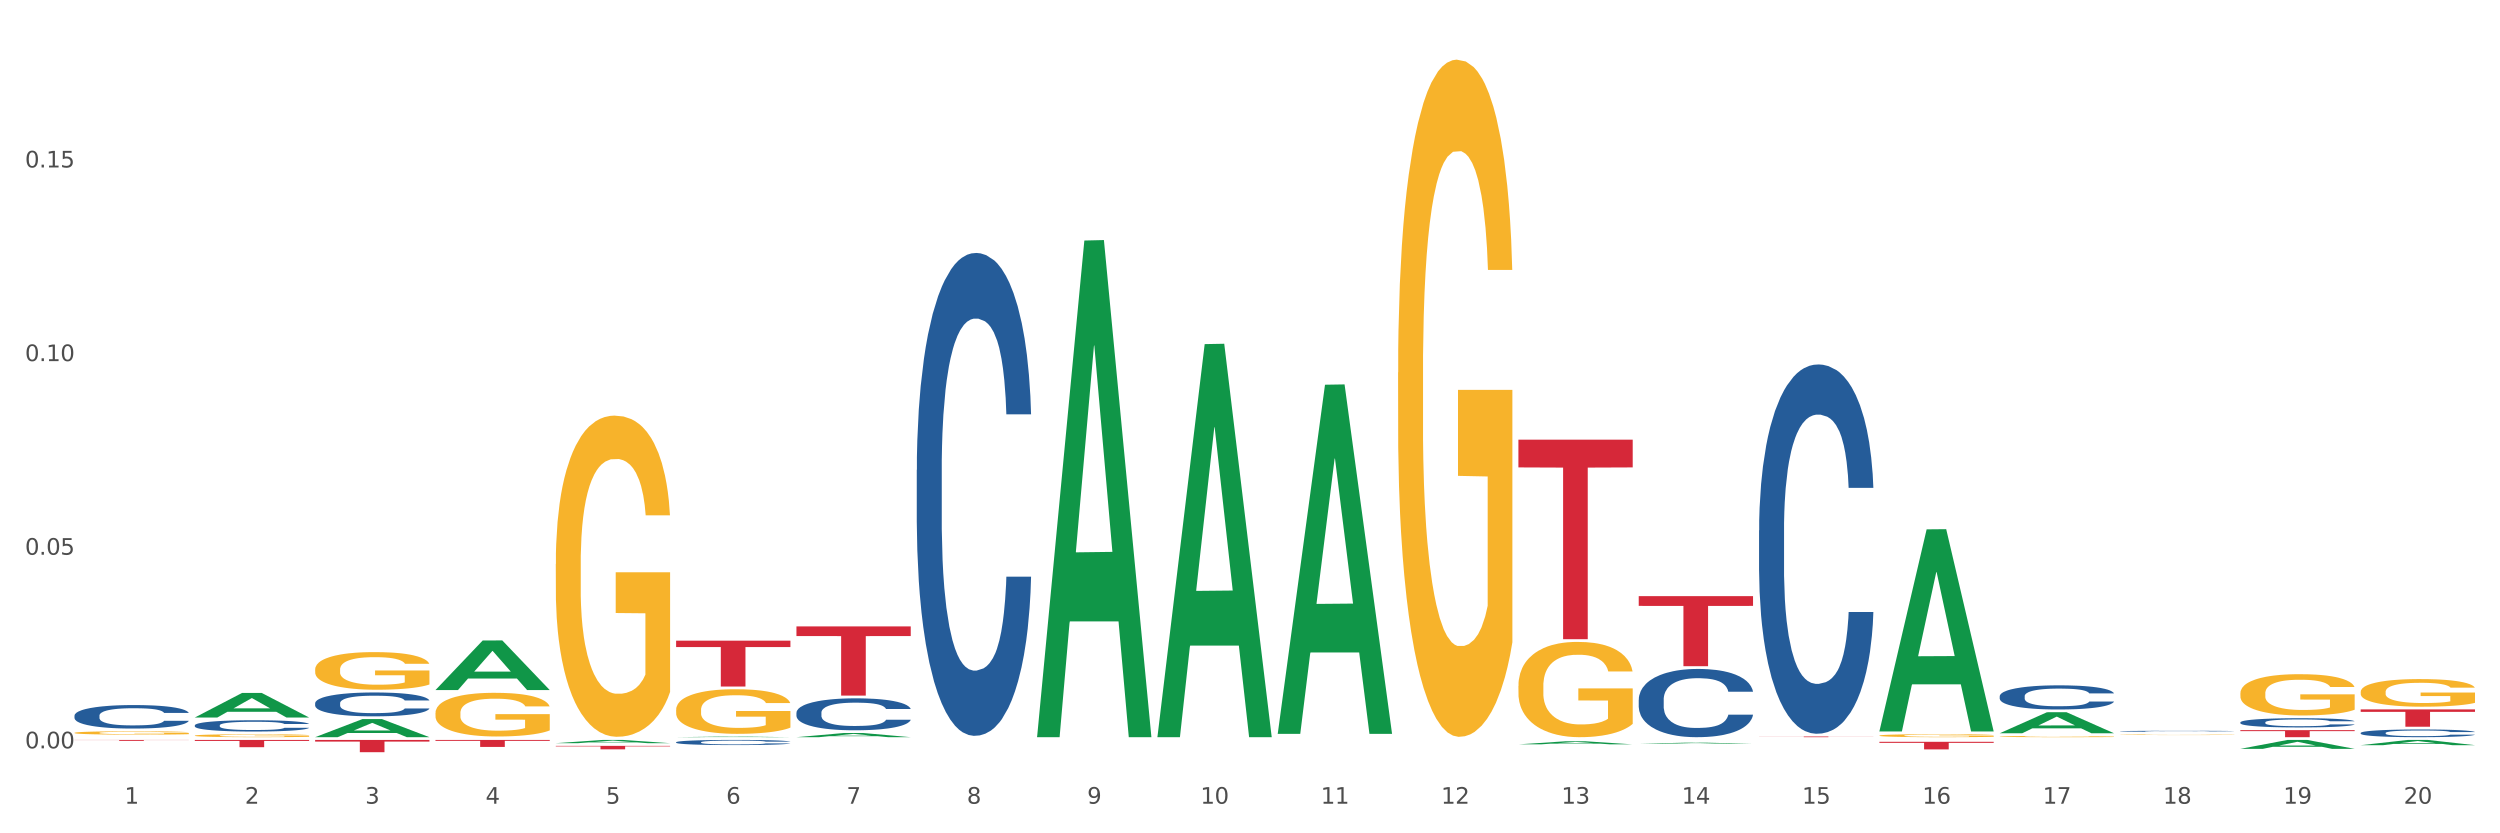 <?xml version="1.0" encoding="utf-8" standalone="no"?>
<!DOCTYPE svg PUBLIC "-//W3C//DTD SVG 1.1//EN"
  "http://www.w3.org/Graphics/SVG/1.1/DTD/svg11.dtd">
<svg xmlns:xlink="http://www.w3.org/1999/xlink" width="1080pt" height="360pt" viewBox="0 0 1080 360" xmlns="http://www.w3.org/2000/svg" version="1.1">
 <rect x="0" y="0" width="1080" height="360" fill="#333333" stroke="none"/>
 <defs>
  <style type="text/css">*{stroke-linejoin: round; stroke-linecap: butt}</style>
 </defs>
 <g id="figure_1">
  <g id="patch_1">
   <path d="M 0 360 
L 1080 360 
L 1080 0 
L 0 0 
z
" style="fill: #ffffff; stroke: #ffffff; stroke-linejoin: miter"/>
  </g>
  <g id="axes_1">
   <g id="matplotlib.axis_1">
    <g id="xtick_1">
     <g id="text_1">
      <!-- 1 -->
      <g style="fill: #4d4d4d" transform="translate(53.812 347.204) scale(0.096 -0.096)">
       <defs>
        <path id="DejaVuSans-31" d="M 794 531 
L 1825 531 
L 1825 4091 
L 703 3866 
L 703 4441 
L 1819 4666 
L 2450 4666 
L 2450 531 
L 3481 531 
L 3481 0 
L 794 0 
L 794 531 
z
" transform="scale(0.016)"/>
       </defs>
       <use xlink:href="#DejaVuSans-31"/>
      </g>
     </g>
    </g>
    <g id="xtick_2">
     <g id="text_2">
      <!-- 2 -->
      <g style="fill: #4d4d4d" transform="translate(105.793 347.204) scale(0.096 -0.096)">
       <defs>
        <path id="DejaVuSans-32" d="M 1228 531 
L 3431 531 
L 3431 0 
L 469 0 
L 469 531 
Q 828 903 1448 1529 
Q 2069 2156 2228 2338 
Q 2531 2678 2651 2914 
Q 2772 3150 2772 3378 
Q 2772 3750 2511 3984 
Q 2250 4219 1831 4219 
Q 1534 4219 1204 4116 
Q 875 4013 500 3803 
L 500 4441 
Q 881 4594 1212 4672 
Q 1544 4750 1819 4750 
Q 2544 4750 2975 4387 
Q 3406 4025 3406 3419 
Q 3406 3131 3298 2873 
Q 3191 2616 2906 2266 
Q 2828 2175 2409 1742 
Q 1991 1309 1228 531 
z
" transform="scale(0.016)"/>
       </defs>
       <use xlink:href="#DejaVuSans-32"/>
      </g>
     </g>
    </g>
    <g id="xtick_3">
     <g id="text_3">
      <!-- 3 -->
      <g style="fill: #4d4d4d" transform="translate(157.774 347.204) scale(0.096 -0.096)">
       <defs>
        <path id="DejaVuSans-33" d="M 2597 2516 
Q 3050 2419 3304 2112 
Q 3559 1806 3559 1356 
Q 3559 666 3084 287 
Q 2609 -91 1734 -91 
Q 1441 -91 1130 -33 
Q 819 25 488 141 
L 488 750 
Q 750 597 1062 519 
Q 1375 441 1716 441 
Q 2309 441 2620 675 
Q 2931 909 2931 1356 
Q 2931 1769 2642 2001 
Q 2353 2234 1838 2234 
L 1294 2234 
L 1294 2753 
L 1863 2753 
Q 2328 2753 2575 2939 
Q 2822 3125 2822 3475 
Q 2822 3834 2567 4026 
Q 2313 4219 1838 4219 
Q 1578 4219 1281 4162 
Q 984 4106 628 3988 
L 628 4550 
Q 988 4650 1302 4700 
Q 1616 4750 1894 4750 
Q 2613 4750 3031 4423 
Q 3450 4097 3450 3541 
Q 3450 3153 3228 2886 
Q 3006 2619 2597 2516 
z
" transform="scale(0.016)"/>
       </defs>
       <use xlink:href="#DejaVuSans-33"/>
      </g>
     </g>
    </g>
    <g id="xtick_4">
     <g id="text_4">
      <!-- 4 -->
      <g style="fill: #4d4d4d" transform="translate(209.756 347.204) scale(0.096 -0.096)">
       <defs>
        <path id="DejaVuSans-34" d="M 2419 4116 
L 825 1625 
L 2419 1625 
L 2419 4116 
z
M 2253 4666 
L 3047 4666 
L 3047 1625 
L 3713 1625 
L 3713 1100 
L 3047 1100 
L 3047 0 
L 2419 0 
L 2419 1100 
L 313 1100 
L 313 1709 
L 2253 4666 
z
" transform="scale(0.016)"/>
       </defs>
       <use xlink:href="#DejaVuSans-34"/>
      </g>
     </g>
    </g>
    <g id="xtick_5">
     <g id="text_5">
      <!-- 5 -->
      <g style="fill: #4d4d4d" transform="translate(261.737 347.204) scale(0.096 -0.096)">
       <defs>
        <path id="DejaVuSans-35" d="M 691 4666 
L 3169 4666 
L 3169 4134 
L 1269 4134 
L 1269 2991 
Q 1406 3038 1543 3061 
Q 1681 3084 1819 3084 
Q 2600 3084 3056 2656 
Q 3513 2228 3513 1497 
Q 3513 744 3044 326 
Q 2575 -91 1722 -91 
Q 1428 -91 1123 -41 
Q 819 9 494 109 
L 494 744 
Q 775 591 1075 516 
Q 1375 441 1709 441 
Q 2250 441 2565 725 
Q 2881 1009 2881 1497 
Q 2881 1984 2565 2268 
Q 2250 2553 1709 2553 
Q 1456 2553 1204 2497 
Q 953 2441 691 2322 
L 691 4666 
z
" transform="scale(0.016)"/>
       </defs>
       <use xlink:href="#DejaVuSans-35"/>
      </g>
     </g>
    </g>
    <g id="xtick_6">
     <g id="text_6">
      <!-- 6 -->
      <g style="fill: #4d4d4d" transform="translate(313.718 347.204) scale(0.096 -0.096)">
       <defs>
        <path id="DejaVuSans-36" d="M 2113 2584 
Q 1688 2584 1439 2293 
Q 1191 2003 1191 1497 
Q 1191 994 1439 701 
Q 1688 409 2113 409 
Q 2538 409 2786 701 
Q 3034 994 3034 1497 
Q 3034 2003 2786 2293 
Q 2538 2584 2113 2584 
z
M 3366 4563 
L 3366 3988 
Q 3128 4100 2886 4159 
Q 2644 4219 2406 4219 
Q 1781 4219 1451 3797 
Q 1122 3375 1075 2522 
Q 1259 2794 1537 2939 
Q 1816 3084 2150 3084 
Q 2853 3084 3261 2657 
Q 3669 2231 3669 1497 
Q 3669 778 3244 343 
Q 2819 -91 2113 -91 
Q 1303 -91 875 529 
Q 447 1150 447 2328 
Q 447 3434 972 4092 
Q 1497 4750 2381 4750 
Q 2619 4750 2861 4703 
Q 3103 4656 3366 4563 
z
" transform="scale(0.016)"/>
       </defs>
       <use xlink:href="#DejaVuSans-36"/>
      </g>
     </g>
    </g>
    <g id="xtick_7">
     <g id="text_7">
      <!-- 7 -->
      <g style="fill: #4d4d4d" transform="translate(365.699 347.204) scale(0.096 -0.096)">
       <defs>
        <path id="DejaVuSans-37" d="M 525 4666 
L 3525 4666 
L 3525 4397 
L 1831 0 
L 1172 0 
L 2766 4134 
L 525 4134 
L 525 4666 
z
" transform="scale(0.016)"/>
       </defs>
       <use xlink:href="#DejaVuSans-37"/>
      </g>
     </g>
    </g>
    <g id="xtick_8">
     <g id="text_8">
      <!-- 8 -->
      <g style="fill: #4d4d4d" transform="translate(417.68 347.204) scale(0.096 -0.096)">
       <defs>
        <path id="DejaVuSans-38" d="M 2034 2216 
Q 1584 2216 1326 1975 
Q 1069 1734 1069 1313 
Q 1069 891 1326 650 
Q 1584 409 2034 409 
Q 2484 409 2743 651 
Q 3003 894 3003 1313 
Q 3003 1734 2745 1975 
Q 2488 2216 2034 2216 
z
M 1403 2484 
Q 997 2584 770 2862 
Q 544 3141 544 3541 
Q 544 4100 942 4425 
Q 1341 4750 2034 4750 
Q 2731 4750 3128 4425 
Q 3525 4100 3525 3541 
Q 3525 3141 3298 2862 
Q 3072 2584 2669 2484 
Q 3125 2378 3379 2068 
Q 3634 1759 3634 1313 
Q 3634 634 3220 271 
Q 2806 -91 2034 -91 
Q 1263 -91 848 271 
Q 434 634 434 1313 
Q 434 1759 690 2068 
Q 947 2378 1403 2484 
z
M 1172 3481 
Q 1172 3119 1398 2916 
Q 1625 2713 2034 2713 
Q 2441 2713 2670 2916 
Q 2900 3119 2900 3481 
Q 2900 3844 2670 4047 
Q 2441 4250 2034 4250 
Q 1625 4250 1398 4047 
Q 1172 3844 1172 3481 
z
" transform="scale(0.016)"/>
       </defs>
       <use xlink:href="#DejaVuSans-38"/>
      </g>
     </g>
    </g>
    <g id="xtick_9">
     <g id="text_9">
      <!-- 9 -->
      <g style="fill: #4d4d4d" transform="translate(469.662 347.204) scale(0.096 -0.096)">
       <defs>
        <path id="DejaVuSans-39" d="M 703 97 
L 703 672 
Q 941 559 1184 500 
Q 1428 441 1663 441 
Q 2288 441 2617 861 
Q 2947 1281 2994 2138 
Q 2813 1869 2534 1725 
Q 2256 1581 1919 1581 
Q 1219 1581 811 2004 
Q 403 2428 403 3163 
Q 403 3881 828 4315 
Q 1253 4750 1959 4750 
Q 2769 4750 3195 4129 
Q 3622 3509 3622 2328 
Q 3622 1225 3098 567 
Q 2575 -91 1691 -91 
Q 1453 -91 1209 -44 
Q 966 3 703 97 
z
M 1959 2075 
Q 2384 2075 2632 2365 
Q 2881 2656 2881 3163 
Q 2881 3666 2632 3958 
Q 2384 4250 1959 4250 
Q 1534 4250 1286 3958 
Q 1038 3666 1038 3163 
Q 1038 2656 1286 2365 
Q 1534 2075 1959 2075 
z
" transform="scale(0.016)"/>
       </defs>
       <use xlink:href="#DejaVuSans-39"/>
      </g>
     </g>
    </g>
    <g id="xtick_10">
     <g id="text_10">
      <!-- 10 -->
      <g style="fill: #4d4d4d" transform="translate(518.589 347.204) scale(0.096 -0.096)">
       <defs>
        <path id="DejaVuSans-30" d="M 2034 4250 
Q 1547 4250 1301 3770 
Q 1056 3291 1056 2328 
Q 1056 1369 1301 889 
Q 1547 409 2034 409 
Q 2525 409 2770 889 
Q 3016 1369 3016 2328 
Q 3016 3291 2770 3770 
Q 2525 4250 2034 4250 
z
M 2034 4750 
Q 2819 4750 3233 4129 
Q 3647 3509 3647 2328 
Q 3647 1150 3233 529 
Q 2819 -91 2034 -91 
Q 1250 -91 836 529 
Q 422 1150 422 2328 
Q 422 3509 836 4129 
Q 1250 4750 2034 4750 
z
" transform="scale(0.016)"/>
       </defs>
       <use xlink:href="#DejaVuSans-31"/>
       <use xlink:href="#DejaVuSans-30" transform="translate(63.623 0)"/>
      </g>
     </g>
    </g>
    <g id="xtick_11">
     <g id="text_11">
      <!-- 11 -->
      <g style="fill: #4d4d4d" transform="translate(570.57 347.204) scale(0.096 -0.096)">
       <use xlink:href="#DejaVuSans-31"/>
       <use xlink:href="#DejaVuSans-31" transform="translate(63.623 0)"/>
      </g>
     </g>
    </g>
    <g id="xtick_12">
     <g id="text_12">
      <!-- 12 -->
      <g style="fill: #4d4d4d" transform="translate(622.551 347.204) scale(0.096 -0.096)">
       <use xlink:href="#DejaVuSans-31"/>
       <use xlink:href="#DejaVuSans-32" transform="translate(63.623 0)"/>
      </g>
     </g>
    </g>
    <g id="xtick_13">
     <g id="text_13">
      <!-- 13 -->
      <g style="fill: #4d4d4d" transform="translate(674.533 347.204) scale(0.096 -0.096)">
       <use xlink:href="#DejaVuSans-31"/>
       <use xlink:href="#DejaVuSans-33" transform="translate(63.623 0)"/>
      </g>
     </g>
    </g>
    <g id="xtick_14">
     <g id="text_14">
      <!-- 14 -->
      <g style="fill: #4d4d4d" transform="translate(726.514 347.204) scale(0.096 -0.096)">
       <use xlink:href="#DejaVuSans-31"/>
       <use xlink:href="#DejaVuSans-34" transform="translate(63.623 0)"/>
      </g>
     </g>
    </g>
    <g id="xtick_15">
     <g id="text_15">
      <!-- 15 -->
      <g style="fill: #4d4d4d" transform="translate(778.495 347.204) scale(0.096 -0.096)">
       <use xlink:href="#DejaVuSans-31"/>
       <use xlink:href="#DejaVuSans-35" transform="translate(63.623 0)"/>
      </g>
     </g>
    </g>
    <g id="xtick_16">
     <g id="text_16">
      <!-- 16 -->
      <g style="fill: #4d4d4d" transform="translate(830.476 347.204) scale(0.096 -0.096)">
       <use xlink:href="#DejaVuSans-31"/>
       <use xlink:href="#DejaVuSans-36" transform="translate(63.623 0)"/>
      </g>
     </g>
    </g>
    <g id="xtick_17">
     <g id="text_17">
      <!-- 17 -->
      <g style="fill: #4d4d4d" transform="translate(882.457 347.204) scale(0.096 -0.096)">
       <use xlink:href="#DejaVuSans-31"/>
       <use xlink:href="#DejaVuSans-37" transform="translate(63.623 0)"/>
      </g>
     </g>
    </g>
    <g id="xtick_18">
     <g id="text_18">
      <!-- 18 -->
      <g style="fill: #4d4d4d" transform="translate(934.439 347.204) scale(0.096 -0.096)">
       <use xlink:href="#DejaVuSans-31"/>
       <use xlink:href="#DejaVuSans-38" transform="translate(63.623 0)"/>
      </g>
     </g>
    </g>
    <g id="xtick_19">
     <g id="text_19">
      <!-- 19 -->
      <g style="fill: #4d4d4d" transform="translate(986.42 347.204) scale(0.096 -0.096)">
       <use xlink:href="#DejaVuSans-31"/>
       <use xlink:href="#DejaVuSans-39" transform="translate(63.623 0)"/>
      </g>
     </g>
    </g>
    <g id="xtick_20">
     <g id="text_20">
      <!-- 20 -->
      <g style="fill: #4d4d4d" transform="translate(1038.401 347.204) scale(0.096 -0.096)">
       <use xlink:href="#DejaVuSans-32"/>
       <use xlink:href="#DejaVuSans-30" transform="translate(63.623 0)"/>
      </g>
     </g>
    </g>
    <g id="xtick_21"/>
    <g id="xtick_22"/>
    <g id="xtick_23"/>
    <g id="xtick_24"/>
    <g id="xtick_25"/>
    <g id="xtick_26"/>
    <g id="xtick_27"/>
    <g id="xtick_28"/>
    <g id="xtick_29"/>
    <g id="xtick_30"/>
    <g id="xtick_31"/>
    <g id="xtick_32"/>
    <g id="xtick_33"/>
    <g id="xtick_34"/>
    <g id="xtick_35"/>
    <g id="xtick_36"/>
    <g id="xtick_37"/>
    <g id="xtick_38"/>
    <g id="xtick_39"/>
   </g>
   <g id="matplotlib.axis_2">
    <g id="ytick_1">
     <g id="text_21">
      <!-- 0.00 -->
      <g style="fill: #4d4d4d" transform="translate(10.8 323.288) scale(0.096 -0.096)">
       <defs>
        <path id="DejaVuSans-2e" d="M 684 794 
L 1344 794 
L 1344 0 
L 684 0 
L 684 794 
z
" transform="scale(0.016)"/>
       </defs>
       <use xlink:href="#DejaVuSans-30"/>
       <use xlink:href="#DejaVuSans-2e" transform="translate(63.623 0)"/>
       <use xlink:href="#DejaVuSans-30" transform="translate(95.41 0)"/>
       <use xlink:href="#DejaVuSans-30" transform="translate(159.033 0)"/>
      </g>
     </g>
    </g>
    <g id="ytick_2">
     <g id="text_22">
      <!-- 0.05 -->
      <g style="fill: #4d4d4d" transform="translate(10.8 239.642) scale(0.096 -0.096)">
       <use xlink:href="#DejaVuSans-30"/>
       <use xlink:href="#DejaVuSans-2e" transform="translate(63.623 0)"/>
       <use xlink:href="#DejaVuSans-30" transform="translate(95.41 0)"/>
       <use xlink:href="#DejaVuSans-35" transform="translate(159.033 0)"/>
      </g>
     </g>
    </g>
    <g id="ytick_3">
     <g id="text_23">
      <!-- 0.10 -->
      <g style="fill: #4d4d4d" transform="translate(10.8 155.996) scale(0.096 -0.096)">
       <use xlink:href="#DejaVuSans-30"/>
       <use xlink:href="#DejaVuSans-2e" transform="translate(63.623 0)"/>
       <use xlink:href="#DejaVuSans-31" transform="translate(95.41 0)"/>
       <use xlink:href="#DejaVuSans-30" transform="translate(159.033 0)"/>
      </g>
     </g>
    </g>
    <g id="ytick_4">
     <g id="text_24">
      <!-- 0.15 -->
      <g style="fill: #4d4d4d" transform="translate(10.8 72.35) scale(0.096 -0.096)">
       <use xlink:href="#DejaVuSans-30"/>
       <use xlink:href="#DejaVuSans-2e" transform="translate(63.623 0)"/>
       <use xlink:href="#DejaVuSans-31" transform="translate(95.41 0)"/>
       <use xlink:href="#DejaVuSans-35" transform="translate(159.033 0)"/>
      </g>
     </g>
    </g>
    <g id="ytick_5"/>
    <g id="ytick_6"/>
    <g id="ytick_7"/>
    <g id="ytick_8"/>
   </g>
   <g id="PolyCollection_1">
    <path d="M 655.949 296.323 
L 656.008 296.285 
L 656.008 294.932 
L 656.124 293.767 
L 656.707 290.947 
L 657.582 288.616 
L 658.223 287.376 
L 658.865 286.361 
L 659.622 285.346 
L 660.555 284.293 
L 662.246 282.752 
L 663.296 281.962 
L 664.578 281.135 
L 666.91 279.932 
L 668.601 279.255 
L 670.35 278.691 
L 673.207 278.015 
L 675.073 277.714 
L 677.055 277.488 
L 679.445 277.338 
L 681.253 277.3 
L 685.217 277.413 
L 688.599 277.752 
L 690.231 278.015 
L 692.33 278.466 
L 693.438 278.767 
L 695.245 279.368 
L 697.111 280.158 
L 698.394 280.834 
L 700.318 282.112 
L 701.775 283.391 
L 703.116 284.97 
L 703.816 286.06 
L 704.34 287.075 
L 704.807 288.24 
L 705.273 290.082 
L 694.779 290.082 
L 694.371 288.767 
L 693.729 287.526 
L 692.797 286.323 
L 691.98 285.571 
L 690.581 284.631 
L 689.298 284.03 
L 687.957 283.579 
L 686.325 283.203 
L 685.042 283.015 
L 683.235 282.864 
L 679.679 282.902 
L 677.288 283.203 
L 675.656 283.579 
L 674.606 283.917 
L 673.673 284.293 
L 672.624 284.819 
L 671.4 285.609 
L 670.525 286.323 
L 669.651 287.225 
L 668.951 288.127 
L 668.31 289.18 
L 667.785 290.308 
L 667.377 291.473 
L 667.027 292.902 
L 666.735 295.27 
L 666.735 300.421 
L 666.852 301.586 
L 667.143 303.127 
L 667.493 304.293 
L 668.076 305.684 
L 668.601 306.624 
L 669.592 307.977 
L 670.7 309.105 
L 671.574 309.819 
L 672.449 310.421 
L 673.965 311.248 
L 675.656 311.924 
L 677.113 312.338 
L 679.095 312.714 
L 680.436 312.864 
L 681.602 312.939 
L 684.459 312.939 
L 686.5 312.827 
L 688.774 312.563 
L 690.523 312.225 
L 691.98 311.812 
L 693.613 311.135 
L 694.662 310.496 
L 694.662 302.639 
L 681.836 302.601 
L 681.836 297.376 
L 705.332 297.376 
L 705.332 312.714 
L 704.34 313.503 
L 703.233 314.218 
L 702.067 314.857 
L 700.318 315.646 
L 698.219 316.398 
L 696.353 316.924 
L 694.371 317.375 
L 692.039 317.789 
L 689.007 318.165 
L 687.141 318.315 
L 684.809 318.428 
L 682.069 318.466 
L 679.679 318.39 
L 677.346 318.203 
L 674.898 317.864 
L 672.507 317.375 
L 670.7 316.887 
L 668.893 316.285 
L 666.969 315.496 
L 665.453 314.744 
L 664.287 314.067 
L 663.004 313.203 
L 661.605 312.075 
L 660.555 311.06 
L 659.622 310.007 
L 658.631 308.654 
L 657.932 307.488 
L 657.232 306.022 
L 656.824 304.932 
L 656.358 303.24 
L 656.008 300.872 
L 655.949 296.323 
z
" clip-path="url(#p1ba2f14f9c)" style="fill: #f7b32b"/>
    <path d="M 240.1 243.66 
L 240.158 243.533 
L 240.158 238.971 
L 240.275 235.043 
L 240.858 225.539 
L 241.732 217.683 
L 242.374 213.501 
L 243.015 210.08 
L 243.773 206.658 
L 244.706 203.11 
L 246.396 197.915 
L 247.446 195.254 
L 248.729 192.466 
L 251.061 188.411 
L 252.751 186.13 
L 254.501 184.229 
L 257.357 181.948 
L 259.223 180.935 
L 261.205 180.174 
L 263.596 179.668 
L 265.403 179.541 
L 269.368 179.921 
L 272.749 181.061 
L 274.382 181.948 
L 276.481 183.469 
L 277.588 184.483 
L 279.396 186.51 
L 281.261 189.171 
L 282.544 191.452 
L 284.468 195.761 
L 285.926 200.069 
L 287.266 205.391 
L 287.966 209.066 
L 288.491 212.487 
L 288.957 216.415 
L 289.424 222.625 
L 278.929 222.625 
L 278.521 218.189 
L 277.88 214.008 
L 276.947 209.953 
L 276.131 207.419 
L 274.731 204.251 
L 273.449 202.223 
L 272.108 200.703 
L 270.475 199.435 
L 269.193 198.802 
L 267.385 198.295 
L 263.829 198.422 
L 261.438 199.435 
L 259.806 200.703 
L 258.757 201.843 
L 257.824 203.11 
L 256.774 204.884 
L 255.55 207.545 
L 254.675 209.953 
L 253.801 212.994 
L 253.101 216.035 
L 252.46 219.583 
L 251.935 223.385 
L 251.527 227.313 
L 251.177 232.128 
L 250.886 240.111 
L 250.886 257.472 
L 251.002 261.4 
L 251.294 266.595 
L 251.644 270.523 
L 252.227 275.212 
L 252.751 278.38 
L 253.743 282.942 
L 254.85 286.743 
L 255.725 289.151 
L 256.599 291.178 
L 258.115 293.966 
L 259.806 296.247 
L 261.264 297.641 
L 263.246 298.908 
L 264.587 299.415 
L 265.753 299.668 
L 268.61 299.668 
L 270.65 299.288 
L 272.924 298.401 
L 274.673 297.261 
L 276.131 295.867 
L 277.763 293.586 
L 278.813 291.432 
L 278.813 264.948 
L 265.986 264.821 
L 265.986 247.208 
L 289.482 247.208 
L 289.482 298.908 
L 288.491 301.569 
L 287.383 303.977 
L 286.217 306.131 
L 284.468 308.792 
L 282.369 311.326 
L 280.503 313.1 
L 278.521 314.621 
L 276.189 316.015 
L 273.157 317.282 
L 271.292 317.789 
L 268.96 318.169 
L 266.219 318.296 
L 263.829 318.042 
L 261.497 317.409 
L 259.048 316.268 
L 256.658 314.621 
L 254.85 312.974 
L 253.043 310.946 
L 251.119 308.285 
L 249.603 305.751 
L 248.437 303.47 
L 247.154 300.555 
L 245.755 296.754 
L 244.706 293.333 
L 243.773 289.784 
L 242.782 285.223 
L 242.082 281.294 
L 241.382 276.352 
L 240.974 272.678 
L 240.508 266.975 
L 240.158 258.992 
L 240.1 243.66 
z
" clip-path="url(#p1ba2f14f9c)" style="fill: #f7b32b"/>
    <path d="M 188.119 308.016 
L 188.177 307.999 
L 188.177 307.378 
L 188.294 306.844 
L 188.877 305.551 
L 189.751 304.482 
L 190.392 303.913 
L 191.034 303.448 
L 191.792 302.982 
L 192.725 302.5 
L 194.415 301.793 
L 195.465 301.431 
L 196.747 301.052 
L 199.079 300.5 
L 200.77 300.19 
L 202.519 299.931 
L 205.376 299.621 
L 207.242 299.483 
L 209.224 299.38 
L 211.614 299.311 
L 213.422 299.294 
L 217.386 299.345 
L 220.768 299.5 
L 222.4 299.621 
L 224.499 299.828 
L 225.607 299.966 
L 227.414 300.242 
L 229.28 300.604 
L 230.563 300.914 
L 232.487 301.5 
L 233.944 302.086 
L 235.285 302.81 
L 235.985 303.31 
L 236.51 303.775 
L 236.976 304.31 
L 237.442 305.154 
L 226.948 305.154 
L 226.54 304.551 
L 225.899 303.982 
L 224.966 303.431 
L 224.149 303.086 
L 222.75 302.655 
L 221.468 302.379 
L 220.127 302.172 
L 218.494 302 
L 217.212 301.914 
L 215.404 301.845 
L 211.848 301.862 
L 209.457 302 
L 207.825 302.172 
L 206.775 302.327 
L 205.843 302.5 
L 204.793 302.741 
L 203.569 303.103 
L 202.694 303.431 
L 201.82 303.844 
L 201.12 304.258 
L 200.479 304.741 
L 199.954 305.258 
L 199.546 305.792 
L 199.196 306.447 
L 198.905 307.533 
L 198.905 309.895 
L 199.021 310.429 
L 199.313 311.136 
L 199.662 311.67 
L 200.246 312.308 
L 200.77 312.739 
L 201.761 313.36 
L 202.869 313.877 
L 203.744 314.204 
L 204.618 314.48 
L 206.134 314.859 
L 207.825 315.17 
L 209.282 315.359 
L 211.265 315.532 
L 212.606 315.601 
L 213.772 315.635 
L 216.628 315.635 
L 218.669 315.583 
L 220.943 315.463 
L 222.692 315.308 
L 224.149 315.118 
L 225.782 314.808 
L 226.831 314.515 
L 226.831 310.912 
L 214.005 310.895 
L 214.005 308.499 
L 237.501 308.499 
L 237.501 315.532 
L 236.51 315.894 
L 235.402 316.221 
L 234.236 316.514 
L 232.487 316.876 
L 230.388 317.221 
L 228.522 317.462 
L 226.54 317.669 
L 224.208 317.859 
L 221.176 318.031 
L 219.31 318.1 
L 216.978 318.152 
L 214.238 318.169 
L 211.848 318.135 
L 209.516 318.048 
L 207.067 317.893 
L 204.676 317.669 
L 202.869 317.445 
L 201.062 317.169 
L 199.138 316.807 
L 197.622 316.462 
L 196.456 316.152 
L 195.173 315.756 
L 193.774 315.239 
L 192.725 314.773 
L 191.792 314.29 
L 190.801 313.67 
L 190.101 313.136 
L 189.401 312.463 
L 188.993 311.963 
L 188.527 311.188 
L 188.177 310.102 
L 188.119 308.016 
z
" clip-path="url(#p1ba2f14f9c)" style="fill: #f7b32b"/>
    <path d="M 603.968 160.953 
L 604.027 160.686 
L 604.027 151.067 
L 604.143 142.785 
L 604.726 122.746 
L 605.601 106.181 
L 606.242 97.364 
L 606.883 90.15 
L 607.641 82.936 
L 608.574 75.455 
L 610.265 64.501 
L 611.314 58.89 
L 612.597 53.012 
L 614.929 44.462 
L 616.62 39.653 
L 618.369 35.645 
L 621.226 30.836 
L 623.091 28.698 
L 625.074 27.095 
L 627.464 26.027 
L 629.271 25.759 
L 633.236 26.561 
L 636.618 28.966 
L 638.25 30.836 
L 640.349 34.042 
L 641.457 36.18 
L 643.264 40.454 
L 645.13 46.065 
L 646.412 50.874 
L 648.336 59.959 
L 649.794 69.043 
L 651.135 80.264 
L 651.835 88.013 
L 652.359 95.226 
L 652.826 103.509 
L 653.292 116.601 
L 642.798 116.601 
L 642.39 107.25 
L 641.748 98.433 
L 640.815 89.883 
L 639.999 84.539 
L 638.6 77.86 
L 637.317 73.585 
L 635.976 70.379 
L 634.344 67.707 
L 633.061 66.371 
L 631.254 65.302 
L 627.697 65.569 
L 625.307 67.707 
L 623.674 70.379 
L 622.625 72.783 
L 621.692 75.455 
L 620.643 79.196 
L 619.418 84.806 
L 618.544 89.883 
L 617.669 96.295 
L 616.97 102.707 
L 616.328 110.189 
L 615.804 118.204 
L 615.396 126.487 
L 615.046 136.639 
L 614.754 153.472 
L 614.754 190.075 
L 614.871 198.358 
L 615.162 209.312 
L 615.512 217.595 
L 616.095 227.481 
L 616.62 234.16 
L 617.611 243.779 
L 618.719 251.794 
L 619.593 256.871 
L 620.468 261.145 
L 621.984 267.023 
L 623.674 271.833 
L 625.132 274.772 
L 627.114 277.443 
L 628.455 278.512 
L 629.621 279.047 
L 632.478 279.047 
L 634.519 278.245 
L 636.792 276.375 
L 638.542 273.97 
L 639.999 271.031 
L 641.632 266.222 
L 642.681 261.68 
L 642.681 205.839 
L 629.855 205.572 
L 629.855 168.434 
L 653.35 168.434 
L 653.35 277.443 
L 652.359 283.054 
L 651.251 288.131 
L 650.085 292.673 
L 648.336 298.284 
L 646.237 303.627 
L 644.372 307.368 
L 642.39 310.574 
L 640.057 313.513 
L 637.026 316.185 
L 635.16 317.253 
L 632.828 318.055 
L 630.088 318.322 
L 627.697 317.788 
L 625.365 316.452 
L 622.917 314.047 
L 620.526 310.574 
L 618.719 307.1 
L 616.911 302.826 
L 614.987 297.215 
L 613.472 291.871 
L 612.305 287.062 
L 611.023 280.917 
L 609.624 272.901 
L 608.574 265.688 
L 607.641 258.206 
L 606.65 248.588 
L 605.951 240.305 
L 605.251 229.885 
L 604.843 222.137 
L 604.376 210.114 
L 604.027 193.282 
L 603.968 160.953 
z
" clip-path="url(#p1ba2f14f9c)" style="fill: #f7b32b"/>
    <path d="M 292.081 306.654 
L 292.139 306.637 
L 292.139 306.003 
L 292.256 305.458 
L 292.839 304.138 
L 293.713 303.047 
L 294.355 302.466 
L 294.996 301.991 
L 295.754 301.515 
L 296.687 301.023 
L 298.378 300.301 
L 299.427 299.931 
L 300.71 299.544 
L 303.042 298.981 
L 304.733 298.664 
L 306.482 298.4 
L 309.339 298.083 
L 311.204 297.943 
L 313.186 297.837 
L 315.577 297.767 
L 317.384 297.749 
L 321.349 297.802 
L 324.73 297.96 
L 326.363 298.083 
L 328.462 298.295 
L 329.569 298.435 
L 331.377 298.717 
L 333.243 299.087 
L 334.525 299.403 
L 336.449 300.002 
L 337.907 300.6 
L 339.248 301.339 
L 339.947 301.85 
L 340.472 302.325 
L 340.938 302.871 
L 341.405 303.733 
L 330.91 303.733 
L 330.502 303.117 
L 329.861 302.536 
L 328.928 301.973 
L 328.112 301.621 
L 326.713 301.181 
L 325.43 300.899 
L 324.089 300.688 
L 322.457 300.512 
L 321.174 300.424 
L 319.367 300.354 
L 315.81 300.371 
L 313.42 300.512 
L 311.787 300.688 
L 310.738 300.847 
L 309.805 301.023 
L 308.756 301.269 
L 307.531 301.639 
L 306.657 301.973 
L 305.782 302.395 
L 305.082 302.818 
L 304.441 303.311 
L 303.916 303.839 
L 303.508 304.384 
L 303.158 305.053 
L 302.867 306.162 
L 302.867 308.573 
L 302.984 309.118 
L 303.275 309.84 
L 303.625 310.386 
L 304.208 311.037 
L 304.733 311.477 
L 305.724 312.11 
L 306.832 312.638 
L 307.706 312.973 
L 308.581 313.254 
L 310.096 313.642 
L 311.787 313.958 
L 313.245 314.152 
L 315.227 314.328 
L 316.568 314.398 
L 317.734 314.434 
L 320.591 314.434 
L 322.631 314.381 
L 324.905 314.258 
L 326.654 314.099 
L 328.112 313.906 
L 329.744 313.589 
L 330.794 313.29 
L 330.794 309.611 
L 317.967 309.594 
L 317.967 307.147 
L 341.463 307.147 
L 341.463 314.328 
L 340.472 314.698 
L 339.364 315.032 
L 338.198 315.331 
L 336.449 315.701 
L 334.35 316.053 
L 332.485 316.299 
L 330.502 316.51 
L 328.17 316.704 
L 325.138 316.88 
L 323.273 316.95 
L 320.941 317.003 
L 318.2 317.021 
L 315.81 316.986 
L 313.478 316.898 
L 311.029 316.739 
L 308.639 316.51 
L 306.832 316.282 
L 305.024 316 
L 303.1 315.63 
L 301.584 315.278 
L 300.418 314.962 
L 299.136 314.557 
L 297.736 314.029 
L 296.687 313.554 
L 295.754 313.061 
L 294.763 312.427 
L 294.063 311.882 
L 293.364 311.195 
L 292.956 310.685 
L 292.489 309.893 
L 292.139 308.784 
L 292.081 306.654 
z
" clip-path="url(#p1ba2f14f9c)" style="fill: #f7b32b"/>
    <path d="M 1019.818 321.912 
L 1019.869 321.91 
L 1040.233 319.643 
L 1048.684 319.641 
L 1069.2 321.917 
L 1059.425 321.917 
L 1054.996 321.387 
L 1033.971 321.387 
L 1033.818 321.395 
L 1029.542 321.917 
L 1019.818 321.917 
L 1019.818 321.912 
L 1036.618 321.071 
L 1052.349 321.068 
L 1044.56 320.126 
L 1044.458 320.122 
L 1044.356 320.128 
L 1036.567 321.068 
L 1036.618 321.071 
L 1019.818 321.912 
z
" clip-path="url(#p1ba2f14f9c)" style="fill: #109648"/>
    <path d="M 136.137 289.223 
L 136.196 289.208 
L 136.196 288.674 
L 136.312 288.213 
L 136.895 287.099 
L 137.77 286.178 
L 138.411 285.688 
L 139.053 285.287 
L 139.81 284.886 
L 140.743 284.47 
L 142.434 283.861 
L 143.484 283.55 
L 144.766 283.223 
L 147.098 282.748 
L 148.789 282.48 
L 150.538 282.257 
L 153.395 281.99 
L 155.261 281.871 
L 157.243 281.782 
L 159.633 281.723 
L 161.441 281.708 
L 165.405 281.752 
L 168.787 281.886 
L 170.419 281.99 
L 172.518 282.168 
L 173.626 282.287 
L 175.433 282.525 
L 177.299 282.837 
L 178.582 283.104 
L 180.506 283.609 
L 181.963 284.114 
L 183.304 284.738 
L 184.004 285.168 
L 184.528 285.569 
L 184.995 286.03 
L 185.461 286.758 
L 174.967 286.758 
L 174.559 286.238 
L 173.917 285.748 
L 172.985 285.272 
L 172.168 284.975 
L 170.769 284.604 
L 169.486 284.366 
L 168.145 284.188 
L 166.513 284.04 
L 165.23 283.965 
L 163.423 283.906 
L 159.866 283.921 
L 157.476 284.04 
L 155.844 284.188 
L 154.794 284.322 
L 153.861 284.47 
L 152.812 284.678 
L 151.588 284.99 
L 150.713 285.272 
L 149.838 285.629 
L 149.139 285.985 
L 148.498 286.401 
L 147.973 286.847 
L 147.565 287.307 
L 147.215 287.872 
L 146.923 288.807 
L 146.923 290.842 
L 147.04 291.303 
L 147.331 291.912 
L 147.681 292.372 
L 148.264 292.921 
L 148.789 293.293 
L 149.78 293.827 
L 150.888 294.273 
L 151.762 294.555 
L 152.637 294.793 
L 154.153 295.12 
L 155.844 295.387 
L 157.301 295.55 
L 159.283 295.699 
L 160.624 295.758 
L 161.79 295.788 
L 164.647 295.788 
L 166.688 295.743 
L 168.962 295.639 
L 170.711 295.506 
L 172.168 295.342 
L 173.801 295.075 
L 174.85 294.823 
L 174.85 291.718 
L 162.024 291.704 
L 162.024 289.639 
L 185.52 289.639 
L 185.52 295.699 
L 184.528 296.011 
L 183.421 296.293 
L 182.255 296.545 
L 180.506 296.857 
L 178.407 297.154 
L 176.541 297.362 
L 174.559 297.541 
L 172.227 297.704 
L 169.195 297.853 
L 167.329 297.912 
L 164.997 297.956 
L 162.257 297.971 
L 159.866 297.942 
L 157.534 297.867 
L 155.086 297.734 
L 152.695 297.541 
L 150.888 297.348 
L 149.081 297.11 
L 147.157 296.798 
L 145.641 296.501 
L 144.475 296.234 
L 143.192 295.892 
L 141.793 295.446 
L 140.743 295.045 
L 139.81 294.63 
L 138.819 294.095 
L 138.12 293.634 
L 137.42 293.055 
L 137.012 292.624 
L 136.546 291.956 
L 136.196 291.02 
L 136.137 289.223 
z
" clip-path="url(#p1ba2f14f9c)" style="fill: #f7b32b"/>
    <path d="M 967.837 312.056 
L 967.895 312.052 
L 967.895 311.95 
L 968.07 311.812 
L 968.712 311.556 
L 969.529 311.363 
L 970.93 311.137 
L 971.689 311.042 
L 972.681 310.937 
L 974.724 310.765 
L 977.059 310.619 
L 978.694 310.539 
L 979.92 310.488 
L 982.663 310.397 
L 984.239 310.357 
L 985.873 310.324 
L 987.274 310.302 
L 989.609 310.276 
L 991.477 310.266 
L 993.637 310.262 
L 995.446 310.266 
L 997.84 310.28 
L 1001.342 310.324 
L 1002.684 310.349 
L 1004.494 310.393 
L 1006.362 310.452 
L 1007.879 310.51 
L 1009.631 310.594 
L 1011.44 310.703 
L 1013.191 310.842 
L 1014.417 310.969 
L 1015.409 311.104 
L 1016.285 311.268 
L 1016.927 311.447 
L 1017.219 311.597 
L 1006.537 311.597 
L 1006.245 311.462 
L 1005.661 311.316 
L 1005.078 311.217 
L 1004.435 311.137 
L 1003.443 311.046 
L 1002.568 310.988 
L 1001.108 310.918 
L 999.766 310.875 
L 998.657 310.849 
L 997.314 310.827 
L 994.454 310.805 
L 992.411 310.805 
L 991.127 310.813 
L 989.551 310.831 
L 988.208 310.856 
L 986.632 310.9 
L 985.406 310.947 
L 984.181 311.009 
L 983.48 311.053 
L 982.429 311.133 
L 981.729 311.199 
L 980.795 311.312 
L 980.27 311.392 
L 979.336 311.6 
L 978.927 311.753 
L 978.752 311.859 
L 978.635 311.976 
L 978.635 312.545 
L 978.986 312.8 
L 979.277 312.909 
L 979.744 313.033 
L 980.62 313.194 
L 981.904 313.351 
L 983.247 313.464 
L 984.356 313.533 
L 985.406 313.584 
L 986.457 313.624 
L 987.741 313.661 
L 988.792 313.683 
L 990.368 313.704 
L 992.236 313.715 
L 993.695 313.715 
L 996.672 313.697 
L 998.015 313.679 
L 999.299 313.653 
L 1000.7 313.613 
L 1001.809 313.569 
L 1002.451 313.537 
L 1003.502 313.467 
L 1004.319 313.394 
L 1005.019 313.311 
L 1005.486 313.238 
L 1006.012 313.128 
L 1006.42 313.004 
L 1006.537 312.939 
L 1017.219 312.939 
L 1016.985 313.07 
L 1016.577 313.198 
L 1015.76 313.369 
L 1015.117 313.467 
L 1014.125 313.588 
L 1013.074 313.69 
L 1011.615 313.803 
L 1010.273 313.887 
L 1008.872 313.96 
L 1007.354 314.025 
L 1004.611 314.116 
L 1003.618 314.142 
L 1001.517 314.186 
L 999.883 314.211 
L 997.489 314.237 
L 995.038 314.251 
L 992.469 314.255 
L 990.193 314.248 
L 987.683 314.226 
L 986.107 314.204 
L 984.356 314.171 
L 982.313 314.12 
L 980.386 314.058 
L 978.577 313.985 
L 976.884 313.901 
L 975.308 313.807 
L 973.265 313.65 
L 971.748 313.497 
L 970.638 313.354 
L 969.88 313.234 
L 969.121 313.081 
L 968.712 312.975 
L 968.07 312.72 
L 967.837 312.483 
L 967.837 312.056 
z
" clip-path="url(#p1ba2f14f9c)" style="fill: #255c99"/>
    <path d="M 1019.818 316.628 
L 1019.876 316.625 
L 1019.876 316.54 
L 1020.051 316.424 
L 1020.693 316.211 
L 1021.511 316.049 
L 1022.912 315.86 
L 1023.67 315.781 
L 1024.663 315.693 
L 1026.706 315.549 
L 1029.041 315.427 
L 1030.675 315.36 
L 1031.901 315.318 
L 1034.644 315.242 
L 1036.22 315.208 
L 1037.855 315.181 
L 1039.256 315.162 
L 1041.59 315.141 
L 1043.458 315.132 
L 1045.618 315.129 
L 1047.427 315.132 
L 1049.821 315.144 
L 1053.323 315.181 
L 1054.666 315.202 
L 1056.475 315.239 
L 1058.343 315.287 
L 1059.861 315.336 
L 1061.612 315.406 
L 1063.421 315.498 
L 1065.172 315.613 
L 1066.398 315.72 
L 1067.39 315.833 
L 1068.266 315.97 
L 1068.908 316.119 
L 1069.2 316.244 
L 1058.518 316.244 
L 1058.226 316.131 
L 1057.642 316.01 
L 1057.059 315.927 
L 1056.417 315.86 
L 1055.424 315.784 
L 1054.549 315.735 
L 1053.09 315.677 
L 1051.747 315.641 
L 1050.638 315.619 
L 1049.295 315.601 
L 1046.435 315.583 
L 1044.392 315.583 
L 1043.108 315.589 
L 1041.532 315.604 
L 1040.189 315.626 
L 1038.613 315.662 
L 1037.388 315.702 
L 1036.162 315.754 
L 1035.461 315.79 
L 1034.411 315.857 
L 1033.71 315.912 
L 1032.776 316.006 
L 1032.251 316.074 
L 1031.317 316.247 
L 1030.908 316.375 
L 1030.733 316.464 
L 1030.617 316.561 
L 1030.617 317.036 
L 1030.967 317.25 
L 1031.259 317.341 
L 1031.726 317.445 
L 1032.601 317.579 
L 1033.885 317.71 
L 1035.228 317.804 
L 1036.337 317.862 
L 1037.388 317.905 
L 1038.438 317.938 
L 1039.722 317.969 
L 1040.773 317.987 
L 1042.349 318.006 
L 1044.217 318.015 
L 1045.676 318.015 
L 1048.653 317.999 
L 1049.996 317.984 
L 1051.28 317.963 
L 1052.681 317.929 
L 1053.79 317.893 
L 1054.432 317.865 
L 1055.483 317.807 
L 1056.3 317.746 
L 1057 317.676 
L 1057.467 317.615 
L 1057.993 317.524 
L 1058.401 317.42 
L 1058.518 317.366 
L 1069.2 317.366 
L 1068.967 317.475 
L 1068.558 317.582 
L 1067.741 317.725 
L 1067.099 317.807 
L 1066.106 317.908 
L 1065.056 317.993 
L 1063.596 318.088 
L 1062.254 318.158 
L 1060.853 318.219 
L 1059.335 318.274 
L 1056.592 318.35 
L 1055.599 318.371 
L 1053.498 318.408 
L 1051.864 318.429 
L 1049.47 318.45 
L 1047.019 318.463 
L 1044.451 318.466 
L 1042.174 318.46 
L 1039.664 318.441 
L 1038.088 318.423 
L 1036.337 318.396 
L 1034.294 318.353 
L 1032.368 318.301 
L 1030.558 318.24 
L 1028.865 318.17 
L 1027.289 318.091 
L 1025.246 317.96 
L 1023.729 317.832 
L 1022.62 317.713 
L 1021.861 317.612 
L 1021.102 317.484 
L 1020.693 317.396 
L 1020.051 317.183 
L 1019.818 316.985 
L 1019.818 316.628 
z
" clip-path="url(#p1ba2f14f9c)" style="fill: #255c99"/>
    <path d="M 759.912 318.163 
L 809.294 318.163 
L 809.294 318.205 
L 789.869 318.205 
L 789.869 318.466 
L 779.22 318.466 
L 779.22 318.205 
L 759.912 318.205 
L 759.912 318.163 
L 759.912 318.163 
z
" clip-path="url(#p1ba2f14f9c)" style="fill: #d62839"/>
    <path d="M 655.949 189.946 
L 705.332 189.946 
L 705.332 201.922 
L 685.906 202.003 
L 685.906 276.125 
L 675.258 276.125 
L 675.258 202.003 
L 655.949 201.922 
L 655.949 190.027 
L 655.949 189.946 
z
" clip-path="url(#p1ba2f14f9c)" style="fill: #d62839"/>
    <path d="M 344.062 270.617 
L 393.444 270.617 
L 393.444 274.77 
L 374.019 274.798 
L 374.019 300.504 
L 363.37 300.504 
L 363.37 274.798 
L 344.062 274.77 
L 344.062 270.645 
L 344.062 270.617 
z
" clip-path="url(#p1ba2f14f9c)" style="fill: #d62839"/>
    <path d="M 240.1 322.227 
L 289.482 322.227 
L 289.482 322.433 
L 270.057 322.434 
L 270.057 323.706 
L 259.408 323.706 
L 259.408 322.434 
L 240.1 322.433 
L 240.1 322.229 
L 240.1 322.227 
z
" clip-path="url(#p1ba2f14f9c)" style="fill: #d62839"/>
    <path d="M 292.081 276.769 
L 341.463 276.769 
L 341.463 279.522 
L 322.038 279.54 
L 322.038 296.574 
L 311.389 296.574 
L 311.389 279.54 
L 292.081 279.522 
L 292.081 276.788 
L 292.081 276.769 
z
" clip-path="url(#p1ba2f14f9c)" style="fill: #d62839"/>
    <path d="M 136.137 319.641 
L 185.52 319.641 
L 185.52 320.379 
L 166.094 320.384 
L 166.094 324.95 
L 155.446 324.95 
L 155.446 320.384 
L 136.137 320.379 
L 136.137 319.646 
L 136.137 319.641 
z
" clip-path="url(#p1ba2f14f9c)" style="fill: #d62839"/>
    <path d="M 188.119 319.641 
L 237.501 319.641 
L 237.501 320.064 
L 218.076 320.067 
L 218.076 322.682 
L 207.427 322.682 
L 207.427 320.067 
L 188.119 320.064 
L 188.119 319.644 
L 188.119 319.641 
z
" clip-path="url(#p1ba2f14f9c)" style="fill: #d62839"/>
    <path d="M 32.175 309.146 
L 32.233 309.137 
L 32.233 308.877 
L 32.408 308.524 
L 33.051 307.875 
L 33.868 307.383 
L 35.269 306.808 
L 36.028 306.567 
L 37.02 306.298 
L 39.063 305.862 
L 41.398 305.491 
L 43.032 305.287 
L 44.258 305.157 
L 47.001 304.925 
L 48.577 304.823 
L 50.212 304.74 
L 51.613 304.684 
L 53.948 304.619 
L 55.815 304.591 
L 57.975 304.582 
L 59.785 304.591 
L 62.178 304.628 
L 65.68 304.74 
L 67.023 304.805 
L 68.832 304.916 
L 70.7 305.064 
L 72.218 305.213 
L 73.969 305.426 
L 75.778 305.704 
L 77.53 306.057 
L 78.755 306.382 
L 79.748 306.725 
L 80.623 307.142 
L 81.265 307.597 
L 81.557 307.977 
L 70.875 307.977 
L 70.583 307.634 
L 70 307.263 
L 69.416 307.012 
L 68.774 306.808 
L 67.782 306.576 
L 66.906 306.428 
L 65.447 306.252 
L 64.104 306.14 
L 62.995 306.075 
L 61.653 306.02 
L 58.792 305.964 
L 56.749 305.964 
L 55.465 305.983 
L 53.889 306.029 
L 52.547 306.094 
L 50.971 306.205 
L 49.745 306.326 
L 48.519 306.484 
L 47.819 306.595 
L 46.768 306.799 
L 46.067 306.966 
L 45.133 307.253 
L 44.608 307.458 
L 43.674 307.986 
L 43.266 308.376 
L 43.09 308.645 
L 42.974 308.942 
L 42.974 310.389 
L 43.324 311.038 
L 43.616 311.316 
L 44.083 311.632 
L 44.958 312.04 
L 46.242 312.439 
L 47.585 312.726 
L 48.694 312.903 
L 49.745 313.033 
L 50.795 313.135 
L 52.08 313.227 
L 53.13 313.283 
L 54.706 313.339 
L 56.574 313.366 
L 58.033 313.366 
L 61.01 313.32 
L 62.353 313.274 
L 63.637 313.209 
L 65.038 313.107 
L 66.147 312.995 
L 66.789 312.912 
L 67.84 312.736 
L 68.657 312.55 
L 69.358 312.337 
L 69.825 312.151 
L 70.35 311.873 
L 70.758 311.558 
L 70.875 311.391 
L 81.557 311.391 
L 81.324 311.725 
L 80.915 312.049 
L 80.098 312.485 
L 79.456 312.736 
L 78.463 313.042 
L 77.413 313.302 
L 75.953 313.589 
L 74.611 313.802 
L 73.21 313.988 
L 71.692 314.155 
L 68.949 314.387 
L 67.957 314.452 
L 65.855 314.563 
L 64.221 314.628 
L 61.828 314.693 
L 59.376 314.73 
L 56.808 314.739 
L 54.531 314.721 
L 52.021 314.665 
L 50.445 314.609 
L 48.694 314.526 
L 46.651 314.396 
L 44.725 314.238 
L 42.915 314.053 
L 41.223 313.84 
L 39.647 313.598 
L 37.604 313.199 
L 36.086 312.81 
L 34.977 312.448 
L 34.218 312.142 
L 33.459 311.752 
L 33.051 311.483 
L 32.408 310.834 
L 32.175 310.231 
L 32.175 309.146 
z
" clip-path="url(#p1ba2f14f9c)" style="fill: #255c99"/>
    <path d="M 863.874 316.754 
L 863.925 316.745 
L 884.289 307.686 
L 892.74 307.677 
L 913.256 316.771 
L 903.482 316.771 
L 899.053 314.653 
L 878.027 314.653 
L 877.874 314.688 
L 873.598 316.771 
L 863.874 316.771 
L 863.874 316.754 
L 880.674 313.39 
L 896.405 313.381 
L 888.616 309.616 
L 888.514 309.598 
L 888.413 309.624 
L 880.623 313.381 
L 880.674 313.39 
L 863.874 316.754 
z
" clip-path="url(#p1ba2f14f9c)" style="fill: #109648"/>
    <path d="M 915.855 317.415 
L 915.914 317.415 
L 915.914 317.407 
L 916.03 317.4 
L 916.613 317.384 
L 917.488 317.371 
L 918.129 317.364 
L 918.771 317.358 
L 919.529 317.352 
L 920.461 317.346 
L 922.152 317.338 
L 923.202 317.333 
L 924.484 317.328 
L 926.816 317.321 
L 928.507 317.318 
L 930.256 317.314 
L 933.113 317.311 
L 934.979 317.309 
L 936.961 317.308 
L 939.351 317.307 
L 941.159 317.306 
L 945.123 317.307 
L 948.505 317.309 
L 950.137 317.311 
L 952.236 317.313 
L 953.344 317.315 
L 955.151 317.318 
L 957.017 317.323 
L 958.3 317.327 
L 960.224 317.334 
L 961.681 317.341 
L 963.022 317.35 
L 963.722 317.356 
L 964.246 317.362 
L 964.713 317.369 
L 965.179 317.379 
L 954.685 317.379 
L 954.277 317.372 
L 953.635 317.365 
L 952.703 317.358 
L 951.886 317.354 
L 950.487 317.348 
L 949.204 317.345 
L 947.863 317.342 
L 946.231 317.34 
L 944.948 317.339 
L 943.141 317.338 
L 939.585 317.338 
L 937.194 317.34 
L 935.562 317.342 
L 934.512 317.344 
L 933.579 317.346 
L 932.53 317.349 
L 931.306 317.354 
L 930.431 317.358 
L 929.557 317.363 
L 928.857 317.368 
L 928.216 317.374 
L 927.691 317.381 
L 927.283 317.387 
L 926.933 317.395 
L 926.641 317.409 
L 926.641 317.438 
L 926.758 317.445 
L 927.05 317.454 
L 927.399 317.46 
L 927.982 317.468 
L 928.507 317.474 
L 929.498 317.481 
L 930.606 317.488 
L 931.48 317.492 
L 932.355 317.495 
L 933.871 317.5 
L 935.562 317.504 
L 937.019 317.506 
L 939.002 317.508 
L 940.342 317.509 
L 941.509 317.51 
L 944.365 317.51 
L 946.406 317.509 
L 948.68 317.508 
L 950.429 317.506 
L 951.886 317.503 
L 953.519 317.499 
L 954.568 317.496 
L 954.568 317.451 
L 941.742 317.451 
L 941.742 317.421 
L 965.238 317.421 
L 965.238 317.508 
L 964.246 317.513 
L 963.139 317.517 
L 961.973 317.521 
L 960.224 317.525 
L 958.125 317.529 
L 956.259 317.532 
L 954.277 317.535 
L 951.945 317.537 
L 948.913 317.54 
L 947.047 317.54 
L 944.715 317.541 
L 941.975 317.541 
L 939.585 317.541 
L 937.252 317.54 
L 934.804 317.538 
L 932.413 317.535 
L 930.606 317.532 
L 928.799 317.529 
L 926.875 317.524 
L 925.359 317.52 
L 924.193 317.516 
L 922.91 317.511 
L 921.511 317.505 
L 920.461 317.499 
L 919.529 317.493 
L 918.537 317.485 
L 917.838 317.479 
L 917.138 317.47 
L 916.73 317.464 
L 916.264 317.454 
L 915.914 317.441 
L 915.855 317.415 
z
" clip-path="url(#p1ba2f14f9c)" style="fill: #f7b32b"/>
    <path d="M 863.874 318.186 
L 863.933 318.186 
L 863.933 318.169 
L 864.049 318.154 
L 864.632 318.119 
L 865.507 318.089 
L 866.148 318.074 
L 866.789 318.061 
L 867.547 318.048 
L 868.48 318.035 
L 870.171 318.015 
L 871.22 318.005 
L 872.503 317.995 
L 874.835 317.98 
L 876.526 317.971 
L 878.275 317.964 
L 881.132 317.956 
L 882.997 317.952 
L 884.98 317.949 
L 887.37 317.947 
L 889.177 317.947 
L 893.142 317.948 
L 896.524 317.952 
L 898.156 317.956 
L 900.255 317.961 
L 901.363 317.965 
L 903.17 317.973 
L 905.036 317.983 
L 906.318 317.991 
L 908.242 318.007 
L 909.7 318.023 
L 911.041 318.043 
L 911.741 318.057 
L 912.265 318.07 
L 912.732 318.084 
L 913.198 318.108 
L 902.704 318.108 
L 902.296 318.091 
L 901.654 318.075 
L 900.721 318.06 
L 899.905 318.051 
L 898.506 318.039 
L 897.223 318.031 
L 895.882 318.026 
L 894.25 318.021 
L 892.967 318.019 
L 891.16 318.017 
L 887.603 318.017 
L 885.213 318.021 
L 883.58 318.026 
L 882.531 318.03 
L 881.598 318.035 
L 880.549 318.041 
L 879.324 318.051 
L 878.45 318.06 
L 877.575 318.072 
L 876.876 318.083 
L 876.234 318.096 
L 875.71 318.111 
L 875.302 318.125 
L 874.952 318.143 
L 874.66 318.173 
L 874.66 318.238 
L 874.777 318.253 
L 875.068 318.272 
L 875.418 318.287 
L 876.001 318.304 
L 876.526 318.316 
L 877.517 318.333 
L 878.625 318.348 
L 879.499 318.357 
L 880.374 318.364 
L 881.89 318.375 
L 883.58 318.383 
L 885.038 318.388 
L 887.02 318.393 
L 888.361 318.395 
L 889.527 318.396 
L 892.384 318.396 
L 894.425 318.395 
L 896.699 318.391 
L 898.448 318.387 
L 899.905 318.382 
L 901.538 318.373 
L 902.587 318.365 
L 902.587 318.266 
L 889.761 318.266 
L 889.761 318.2 
L 913.256 318.2 
L 913.256 318.393 
L 912.265 318.403 
L 911.158 318.412 
L 909.991 318.42 
L 908.242 318.43 
L 906.143 318.44 
L 904.278 318.446 
L 902.296 318.452 
L 899.963 318.457 
L 896.932 318.462 
L 895.066 318.464 
L 892.734 318.465 
L 889.994 318.466 
L 887.603 318.465 
L 885.271 318.462 
L 882.823 318.458 
L 880.432 318.452 
L 878.625 318.446 
L 876.817 318.438 
L 874.893 318.428 
L 873.378 318.419 
L 872.211 318.41 
L 870.929 318.399 
L 869.53 318.385 
L 868.48 318.372 
L 867.547 318.359 
L 866.556 318.342 
L 865.857 318.327 
L 865.157 318.309 
L 864.749 318.295 
L 864.282 318.274 
L 863.933 318.244 
L 863.874 318.186 
z
" clip-path="url(#p1ba2f14f9c)" style="fill: #f7b32b"/>
    <path d="M 1019.818 298.879 
L 1019.876 298.868 
L 1019.876 298.476 
L 1019.993 298.138 
L 1020.576 297.321 
L 1021.45 296.645 
L 1022.092 296.285 
L 1022.733 295.991 
L 1023.491 295.697 
L 1024.424 295.392 
L 1026.115 294.945 
L 1027.164 294.716 
L 1028.447 294.476 
L 1030.779 294.127 
L 1032.469 293.931 
L 1034.219 293.768 
L 1037.075 293.571 
L 1038.941 293.484 
L 1040.923 293.419 
L 1043.314 293.375 
L 1045.121 293.364 
L 1049.086 293.397 
L 1052.467 293.495 
L 1054.1 293.571 
L 1056.199 293.702 
L 1057.306 293.789 
L 1059.114 293.964 
L 1060.979 294.193 
L 1062.262 294.389 
L 1064.186 294.759 
L 1065.644 295.13 
L 1066.985 295.588 
L 1067.684 295.904 
L 1068.209 296.198 
L 1068.675 296.536 
L 1069.142 297.07 
L 1058.647 297.07 
L 1058.239 296.688 
L 1057.598 296.329 
L 1056.665 295.98 
L 1055.849 295.762 
L 1054.449 295.49 
L 1053.167 295.315 
L 1051.826 295.184 
L 1050.193 295.075 
L 1048.911 295.021 
L 1047.103 294.977 
L 1043.547 294.988 
L 1041.157 295.075 
L 1039.524 295.184 
L 1038.475 295.283 
L 1037.542 295.392 
L 1036.492 295.544 
L 1035.268 295.773 
L 1034.393 295.98 
L 1033.519 296.242 
L 1032.819 296.503 
L 1032.178 296.808 
L 1031.653 297.135 
L 1031.245 297.473 
L 1030.895 297.887 
L 1030.604 298.574 
L 1030.604 300.067 
L 1030.72 300.405 
L 1031.012 300.852 
L 1031.362 301.19 
L 1031.945 301.593 
L 1032.469 301.865 
L 1033.461 302.258 
L 1034.568 302.585 
L 1035.443 302.792 
L 1036.317 302.966 
L 1037.833 303.206 
L 1039.524 303.402 
L 1040.982 303.522 
L 1042.964 303.631 
L 1044.305 303.675 
L 1045.471 303.696 
L 1048.328 303.696 
L 1050.368 303.664 
L 1052.642 303.587 
L 1054.391 303.489 
L 1055.849 303.369 
L 1057.481 303.173 
L 1058.531 302.988 
L 1058.531 300.71 
L 1045.704 300.699 
L 1045.704 299.184 
L 1069.2 299.184 
L 1069.2 303.631 
L 1068.209 303.86 
L 1067.101 304.067 
L 1065.935 304.252 
L 1064.186 304.481 
L 1062.087 304.699 
L 1060.221 304.852 
L 1058.239 304.982 
L 1055.907 305.102 
L 1052.875 305.211 
L 1051.01 305.255 
L 1048.678 305.288 
L 1045.937 305.299 
L 1043.547 305.277 
L 1041.215 305.222 
L 1038.766 305.124 
L 1036.376 304.982 
L 1034.568 304.841 
L 1032.761 304.666 
L 1030.837 304.438 
L 1029.321 304.22 
L 1028.155 304.023 
L 1026.872 303.773 
L 1025.473 303.446 
L 1024.424 303.151 
L 1023.491 302.846 
L 1022.5 302.454 
L 1021.8 302.116 
L 1021.101 301.691 
L 1020.692 301.375 
L 1020.226 300.885 
L 1019.876 300.198 
L 1019.818 298.879 
z
" clip-path="url(#p1ba2f14f9c)" style="fill: #f7b32b"/>
    <path d="M 967.837 299.49 
L 967.895 299.474 
L 967.895 298.888 
L 968.012 298.383 
L 968.595 297.161 
L 969.469 296.151 
L 970.11 295.613 
L 970.752 295.173 
L 971.51 294.733 
L 972.443 294.277 
L 974.133 293.609 
L 975.183 293.267 
L 976.465 292.908 
L 978.798 292.387 
L 980.488 292.094 
L 982.237 291.849 
L 985.094 291.556 
L 986.96 291.426 
L 988.942 291.328 
L 991.333 291.263 
L 993.14 291.247 
L 997.104 291.295 
L 1000.486 291.442 
L 1002.118 291.556 
L 1004.217 291.752 
L 1005.325 291.882 
L 1007.132 292.143 
L 1008.998 292.485 
L 1010.281 292.778 
L 1012.205 293.332 
L 1013.662 293.886 
L 1015.003 294.57 
L 1015.703 295.043 
L 1016.228 295.483 
L 1016.694 295.988 
L 1017.16 296.786 
L 1006.666 296.786 
L 1006.258 296.216 
L 1005.617 295.678 
L 1004.684 295.157 
L 1003.868 294.831 
L 1002.468 294.424 
L 1001.186 294.163 
L 999.845 293.967 
L 998.212 293.804 
L 996.93 293.723 
L 995.122 293.658 
L 991.566 293.674 
L 989.175 293.804 
L 987.543 293.967 
L 986.493 294.114 
L 985.561 294.277 
L 984.511 294.505 
L 983.287 294.847 
L 982.412 295.157 
L 981.538 295.548 
L 980.838 295.939 
L 980.197 296.395 
L 979.672 296.884 
L 979.264 297.389 
L 978.914 298.008 
L 978.623 299.034 
L 978.623 301.266 
L 978.739 301.771 
L 979.031 302.439 
L 979.381 302.944 
L 979.964 303.547 
L 980.488 303.954 
L 981.479 304.541 
L 982.587 305.03 
L 983.462 305.339 
L 984.336 305.6 
L 985.852 305.958 
L 987.543 306.252 
L 989 306.431 
L 990.983 306.594 
L 992.324 306.659 
L 993.49 306.691 
L 996.347 306.691 
L 998.387 306.643 
L 1000.661 306.529 
L 1002.41 306.382 
L 1003.868 306.203 
L 1005.5 305.909 
L 1006.549 305.632 
L 1006.549 302.227 
L 993.723 302.211 
L 993.723 299.947 
L 1017.219 299.947 
L 1017.219 306.594 
L 1016.228 306.936 
L 1015.12 307.245 
L 1013.954 307.522 
L 1012.205 307.864 
L 1010.106 308.19 
L 1008.24 308.418 
L 1006.258 308.614 
L 1003.926 308.793 
L 1000.894 308.956 
L 999.028 309.021 
L 996.696 309.07 
L 993.956 309.086 
L 991.566 309.054 
L 989.234 308.972 
L 986.785 308.826 
L 984.395 308.614 
L 982.587 308.402 
L 980.78 308.141 
L 978.856 307.799 
L 977.34 307.473 
L 976.174 307.18 
L 974.891 306.805 
L 973.492 306.317 
L 972.443 305.877 
L 971.51 305.421 
L 970.519 304.834 
L 969.819 304.329 
L 969.119 303.694 
L 968.711 303.221 
L 968.245 302.488 
L 967.895 301.462 
L 967.837 299.49 
z
" clip-path="url(#p1ba2f14f9c)" style="fill: #f7b32b"/>
    <path d="M 811.893 317.77 
L 811.951 317.769 
L 811.951 317.726 
L 812.068 317.69 
L 812.651 317.601 
L 813.526 317.528 
L 814.167 317.489 
L 814.808 317.457 
L 815.566 317.425 
L 816.499 317.392 
L 818.19 317.344 
L 819.239 317.319 
L 820.522 317.293 
L 822.854 317.255 
L 824.545 317.234 
L 826.294 317.216 
L 829.151 317.195 
L 831.016 317.185 
L 832.999 317.178 
L 835.389 317.173 
L 837.196 317.172 
L 841.161 317.176 
L 844.542 317.186 
L 846.175 317.195 
L 848.274 317.209 
L 849.381 317.218 
L 851.189 317.237 
L 853.055 317.262 
L 854.337 317.283 
L 856.261 317.323 
L 857.719 317.364 
L 859.06 317.413 
L 859.759 317.448 
L 860.284 317.479 
L 860.75 317.516 
L 861.217 317.574 
L 850.722 317.574 
L 850.314 317.533 
L 849.673 317.494 
L 848.74 317.456 
L 847.924 317.432 
L 846.525 317.403 
L 845.242 317.384 
L 843.901 317.37 
L 842.269 317.358 
L 840.986 317.352 
L 839.179 317.347 
L 835.622 317.348 
L 833.232 317.358 
L 831.599 317.37 
L 830.55 317.38 
L 829.617 317.392 
L 828.568 317.409 
L 827.343 317.433 
L 826.469 317.456 
L 825.594 317.484 
L 824.894 317.512 
L 824.253 317.546 
L 823.728 317.581 
L 823.32 317.618 
L 822.971 317.662 
L 822.679 317.737 
L 822.679 317.899 
L 822.796 317.935 
L 823.087 317.984 
L 823.437 318.02 
L 824.02 318.064 
L 824.545 318.094 
L 825.536 318.136 
L 826.644 318.172 
L 827.518 318.194 
L 828.393 318.213 
L 829.908 318.239 
L 831.599 318.26 
L 833.057 318.273 
L 835.039 318.285 
L 836.38 318.29 
L 837.546 318.292 
L 840.403 318.292 
L 842.444 318.288 
L 844.717 318.28 
L 846.466 318.27 
L 847.924 318.257 
L 849.556 318.235 
L 850.606 318.215 
L 850.606 317.968 
L 837.779 317.967 
L 837.779 317.803 
L 861.275 317.803 
L 861.275 318.285 
L 860.284 318.31 
L 859.176 318.332 
L 858.01 318.352 
L 856.261 318.377 
L 854.162 318.401 
L 852.297 318.417 
L 850.314 318.431 
L 847.982 318.444 
L 844.951 318.456 
L 843.085 318.461 
L 840.753 318.464 
L 838.013 318.466 
L 835.622 318.463 
L 833.29 318.457 
L 830.841 318.447 
L 828.451 318.431 
L 826.644 318.416 
L 824.836 318.397 
L 822.912 318.372 
L 821.396 318.349 
L 820.23 318.327 
L 818.948 318.3 
L 817.548 318.265 
L 816.499 318.233 
L 815.566 318.2 
L 814.575 318.157 
L 813.875 318.121 
L 813.176 318.075 
L 812.768 318.04 
L 812.301 317.987 
L 811.951 317.913 
L 811.893 317.77 
z
" clip-path="url(#p1ba2f14f9c)" style="fill: #f7b32b"/>
    <path d="M 707.931 319.643 
L 707.989 319.643 
L 707.989 319.643 
L 708.106 319.643 
L 708.689 319.643 
L 709.563 319.642 
L 710.204 319.642 
L 710.846 319.642 
L 711.604 319.642 
L 712.537 319.642 
L 714.227 319.642 
L 715.277 319.642 
L 716.559 319.642 
L 718.891 319.641 
L 720.582 319.641 
L 722.331 319.641 
L 725.188 319.641 
L 727.054 319.641 
L 729.036 319.641 
L 731.427 319.641 
L 733.234 319.641 
L 737.198 319.641 
L 740.58 319.641 
L 742.212 319.641 
L 744.311 319.641 
L 745.419 319.641 
L 747.226 319.641 
L 749.092 319.641 
L 750.375 319.642 
L 752.299 319.642 
L 753.756 319.642 
L 755.097 319.642 
L 755.797 319.642 
L 756.322 319.642 
L 756.788 319.642 
L 757.254 319.643 
L 746.76 319.643 
L 746.352 319.642 
L 745.711 319.642 
L 744.778 319.642 
L 743.962 319.642 
L 742.562 319.642 
L 741.28 319.642 
L 739.939 319.642 
L 738.306 319.642 
L 737.024 319.642 
L 735.216 319.642 
L 731.66 319.642 
L 729.269 319.642 
L 727.637 319.642 
L 726.587 319.642 
L 725.655 319.642 
L 724.605 319.642 
L 723.381 319.642 
L 722.506 319.642 
L 721.632 319.642 
L 720.932 319.642 
L 720.291 319.642 
L 719.766 319.643 
L 719.358 319.643 
L 719.008 319.643 
L 718.717 319.643 
L 718.717 319.644 
L 718.833 319.644 
L 719.125 319.644 
L 719.475 319.644 
L 720.058 319.644 
L 720.582 319.644 
L 721.573 319.644 
L 722.681 319.645 
L 723.556 319.645 
L 724.43 319.645 
L 725.946 319.645 
L 727.637 319.645 
L 729.094 319.645 
L 731.077 319.645 
L 732.418 319.645 
L 733.584 319.645 
L 736.441 319.645 
L 738.481 319.645 
L 740.755 319.645 
L 742.504 319.645 
L 743.962 319.645 
L 745.594 319.645 
L 746.643 319.645 
L 746.643 319.644 
L 733.817 319.644 
L 733.817 319.643 
L 757.313 319.643 
L 757.313 319.645 
L 756.322 319.645 
L 755.214 319.645 
L 754.048 319.645 
L 752.299 319.645 
L 750.2 319.645 
L 748.334 319.645 
L 746.352 319.645 
L 744.02 319.645 
L 740.988 319.645 
L 739.122 319.645 
L 736.79 319.645 
L 734.05 319.646 
L 731.66 319.645 
L 729.328 319.645 
L 726.879 319.645 
L 724.489 319.645 
L 722.681 319.645 
L 720.874 319.645 
L 718.95 319.645 
L 717.434 319.645 
L 716.268 319.645 
L 714.985 319.645 
L 713.586 319.645 
L 712.537 319.645 
L 711.604 319.645 
L 710.613 319.644 
L 709.913 319.644 
L 709.213 319.644 
L 708.805 319.644 
L 708.339 319.644 
L 707.989 319.644 
L 707.931 319.643 
z
" clip-path="url(#p1ba2f14f9c)" style="fill: #f7b32b"/>
    <path d="M 500.006 318.146 
L 500.057 317.987 
L 520.421 148.659 
L 528.871 148.499 
L 549.388 318.466 
L 539.613 318.466 
L 535.184 278.887 
L 514.159 278.887 
L 514.006 279.525 
L 509.73 318.466 
L 500.006 318.466 
L 500.006 318.146 
L 516.806 255.267 
L 532.537 255.107 
L 524.748 184.727 
L 524.646 184.407 
L 524.544 184.886 
L 516.755 255.107 
L 516.806 255.267 
L 500.006 318.146 
z
" clip-path="url(#p1ba2f14f9c)" style="fill: #109648"/>
    <path d="M 551.987 316.738 
L 552.038 316.596 
L 572.402 166.201 
L 580.853 166.06 
L 601.369 317.022 
L 591.595 317.022 
L 587.165 281.868 
L 566.14 281.868 
L 565.987 282.435 
L 561.711 317.022 
L 551.987 317.022 
L 551.987 316.738 
L 568.787 260.889 
L 584.518 260.748 
L 576.729 198.237 
L 576.627 197.953 
L 576.525 198.378 
L 568.736 260.748 
L 568.787 260.889 
L 551.987 316.738 
z
" clip-path="url(#p1ba2f14f9c)" style="fill: #109648"/>
    <path d="M 655.949 321.563 
L 656 321.562 
L 676.364 320.224 
L 684.815 320.223 
L 705.332 321.565 
L 695.557 321.565 
L 691.128 321.253 
L 670.102 321.253 
L 669.95 321.258 
L 665.673 321.565 
L 655.949 321.565 
L 655.949 321.563 
L 672.75 321.066 
L 688.481 321.065 
L 680.691 320.509 
L 680.59 320.507 
L 680.488 320.51 
L 672.699 321.065 
L 672.75 321.066 
L 655.949 321.563 
z
" clip-path="url(#p1ba2f14f9c)" style="fill: #109648"/>
    <path d="M 707.931 321.328 
L 707.982 321.328 
L 728.345 320.822 
L 736.796 320.821 
L 757.313 321.329 
L 747.538 321.329 
L 743.109 321.211 
L 722.083 321.211 
L 721.931 321.213 
L 717.654 321.329 
L 707.931 321.329 
L 707.931 321.328 
L 724.731 321.14 
L 740.462 321.14 
L 732.673 320.929 
L 732.571 320.928 
L 732.469 320.93 
L 724.68 321.14 
L 724.731 321.14 
L 707.931 321.328 
z
" clip-path="url(#p1ba2f14f9c)" style="fill: #109648"/>
    <path d="M 811.893 315.833 
L 811.944 315.751 
L 832.308 228.679 
L 840.759 228.597 
L 861.275 315.997 
L 851.501 315.997 
L 847.071 295.645 
L 826.046 295.645 
L 825.893 295.973 
L 821.617 315.997 
L 811.893 315.997 
L 811.893 315.833 
L 828.693 283.499 
L 844.424 283.417 
L 836.635 247.226 
L 836.533 247.062 
L 836.431 247.308 
L 828.642 283.417 
L 828.693 283.499 
L 811.893 315.833 
z
" clip-path="url(#p1ba2f14f9c)" style="fill: #109648"/>
    <path d="M 811.893 320.46 
L 861.275 320.46 
L 861.275 320.917 
L 841.85 320.92 
L 841.85 323.745 
L 831.201 323.745 
L 831.201 320.92 
L 811.893 320.917 
L 811.893 320.464 
L 811.893 320.46 
z
" clip-path="url(#p1ba2f14f9c)" style="fill: #d62839"/>
    <path d="M 967.837 315.431 
L 1017.219 315.431 
L 1017.219 315.852 
L 997.794 315.855 
L 997.794 318.466 
L 987.145 318.466 
L 987.145 315.855 
L 967.837 315.852 
L 967.837 315.433 
L 967.837 315.431 
z
" clip-path="url(#p1ba2f14f9c)" style="fill: #d62839"/>
    <path d="M 707.931 257.541 
L 757.313 257.541 
L 757.313 261.746 
L 737.888 261.775 
L 737.888 287.805 
L 727.239 287.805 
L 727.239 261.775 
L 707.931 261.746 
L 707.931 257.569 
L 707.931 257.541 
z
" clip-path="url(#p1ba2f14f9c)" style="fill: #d62839"/>
    <path d="M 136.137 303.783 
L 136.196 303.773 
L 136.196 303.51 
L 136.371 303.152 
L 137.013 302.492 
L 137.83 301.993 
L 139.231 301.408 
L 139.99 301.163 
L 140.982 300.89 
L 143.025 300.447 
L 145.36 300.07 
L 146.994 299.863 
L 148.22 299.731 
L 150.964 299.496 
L 152.54 299.392 
L 154.174 299.307 
L 155.575 299.251 
L 157.91 299.185 
L 159.778 299.156 
L 161.938 299.147 
L 163.747 299.156 
L 166.14 299.194 
L 169.643 299.307 
L 170.985 299.373 
L 172.795 299.486 
L 174.662 299.637 
L 176.18 299.788 
L 177.931 300.004 
L 179.741 300.287 
L 181.492 300.645 
L 182.718 300.975 
L 183.71 301.324 
L 184.586 301.748 
L 185.228 302.209 
L 185.52 302.596 
L 174.838 302.596 
L 174.546 302.247 
L 173.962 301.87 
L 173.378 301.616 
L 172.736 301.408 
L 171.744 301.173 
L 170.868 301.022 
L 169.409 300.843 
L 168.067 300.73 
L 166.957 300.664 
L 165.615 300.607 
L 162.755 300.551 
L 160.712 300.551 
L 159.428 300.57 
L 157.852 300.617 
L 156.509 300.683 
L 154.933 300.796 
L 153.707 300.918 
L 152.481 301.079 
L 151.781 301.192 
L 150.73 301.399 
L 150.03 301.569 
L 149.096 301.861 
L 148.57 302.068 
L 147.637 302.605 
L 147.228 303.001 
L 147.053 303.274 
L 146.936 303.576 
L 146.936 305.045 
L 147.286 305.705 
L 147.578 305.988 
L 148.045 306.308 
L 148.921 306.723 
L 150.205 307.128 
L 151.547 307.42 
L 152.656 307.599 
L 153.707 307.731 
L 154.758 307.835 
L 156.042 307.929 
L 157.093 307.985 
L 158.669 308.042 
L 160.537 308.07 
L 161.996 308.07 
L 164.973 308.023 
L 166.315 307.976 
L 167.6 307.91 
L 169 307.806 
L 170.11 307.693 
L 170.752 307.608 
L 171.802 307.429 
L 172.619 307.241 
L 173.32 307.024 
L 173.787 306.836 
L 174.312 306.553 
L 174.721 306.233 
L 174.838 306.063 
L 185.52 306.063 
L 185.286 306.402 
L 184.877 306.732 
L 184.06 307.175 
L 183.418 307.429 
L 182.426 307.74 
L 181.375 308.004 
L 179.916 308.296 
L 178.573 308.513 
L 177.172 308.702 
L 175.655 308.871 
L 172.911 309.107 
L 171.919 309.173 
L 169.818 309.286 
L 168.183 309.352 
L 165.79 309.418 
L 163.338 309.455 
L 160.77 309.465 
L 158.494 309.446 
L 155.984 309.389 
L 154.408 309.333 
L 152.656 309.248 
L 150.613 309.116 
L 148.687 308.956 
L 146.878 308.767 
L 145.185 308.551 
L 143.609 308.306 
L 141.566 307.901 
L 140.048 307.505 
L 138.939 307.137 
L 138.18 306.826 
L 137.422 306.431 
L 137.013 306.157 
L 136.371 305.498 
L 136.137 304.885 
L 136.137 303.783 
z
" clip-path="url(#p1ba2f14f9c)" style="fill: #255c99"/>
    <path d="M 84.156 313.338 
L 84.215 313.334 
L 84.215 313.209 
L 84.39 313.04 
L 85.032 312.728 
L 85.849 312.492 
L 87.25 312.216 
L 88.009 312.1 
L 89.001 311.97 
L 91.044 311.761 
L 93.379 311.583 
L 95.013 311.485 
L 96.239 311.422 
L 98.983 311.311 
L 100.559 311.262 
L 102.193 311.222 
L 103.594 311.195 
L 105.929 311.164 
L 107.797 311.151 
L 109.956 311.146 
L 111.766 311.151 
L 114.159 311.168 
L 117.661 311.222 
L 119.004 311.253 
L 120.813 311.307 
L 122.681 311.378 
L 124.199 311.449 
L 125.95 311.552 
L 127.76 311.685 
L 129.511 311.855 
L 130.737 312.011 
L 131.729 312.175 
L 132.604 312.376 
L 133.246 312.594 
L 133.538 312.777 
L 122.856 312.777 
L 122.565 312.612 
L 121.981 312.434 
L 121.397 312.314 
L 120.755 312.216 
L 119.763 312.104 
L 118.887 312.033 
L 117.428 311.948 
L 116.085 311.895 
L 114.976 311.864 
L 113.634 311.837 
L 110.774 311.81 
L 108.731 311.81 
L 107.446 311.819 
L 105.87 311.841 
L 104.528 311.872 
L 102.952 311.926 
L 101.726 311.984 
L 100.5 312.06 
L 99.8 312.113 
L 98.749 312.211 
L 98.049 312.291 
L 97.115 312.429 
L 96.589 312.527 
L 95.655 312.781 
L 95.247 312.969 
L 95.072 313.098 
L 94.955 313.24 
L 94.955 313.935 
L 95.305 314.247 
L 95.597 314.381 
L 96.064 314.532 
L 96.94 314.729 
L 98.224 314.92 
L 99.566 315.058 
L 100.675 315.143 
L 101.726 315.205 
L 102.777 315.254 
L 104.061 315.299 
L 105.112 315.326 
L 106.688 315.352 
L 108.555 315.366 
L 110.015 315.366 
L 112.992 315.343 
L 114.334 315.321 
L 115.618 315.29 
L 117.019 315.241 
L 118.128 315.187 
L 118.77 315.147 
L 119.821 315.063 
L 120.638 314.974 
L 121.339 314.871 
L 121.806 314.782 
L 122.331 314.648 
L 122.74 314.497 
L 122.856 314.417 
L 133.538 314.417 
L 133.305 314.577 
L 132.896 314.733 
L 132.079 314.942 
L 131.437 315.063 
L 130.445 315.21 
L 129.394 315.334 
L 127.935 315.473 
L 126.592 315.575 
L 125.191 315.664 
L 123.674 315.744 
L 120.93 315.856 
L 119.938 315.887 
L 117.836 315.94 
L 116.202 315.972 
L 113.809 316.003 
L 111.357 316.021 
L 108.789 316.025 
L 106.512 316.016 
L 104.002 315.989 
L 102.426 315.963 
L 100.675 315.923 
L 98.632 315.86 
L 96.706 315.784 
L 94.897 315.695 
L 93.204 315.593 
L 91.628 315.477 
L 89.585 315.285 
L 88.067 315.098 
L 86.958 314.925 
L 86.199 314.778 
L 85.44 314.59 
L 85.032 314.461 
L 84.39 314.149 
L 84.156 313.86 
L 84.156 313.338 
z
" clip-path="url(#p1ba2f14f9c)" style="fill: #255c99"/>
    <path d="M 344.062 307.883 
L 344.121 307.87 
L 344.121 307.517 
L 344.296 307.038 
L 344.938 306.155 
L 345.755 305.487 
L 347.156 304.705 
L 347.915 304.378 
L 348.907 304.012 
L 350.95 303.419 
L 353.285 302.915 
L 354.919 302.638 
L 356.145 302.461 
L 358.889 302.146 
L 360.465 302.007 
L 362.099 301.894 
L 363.5 301.818 
L 365.835 301.73 
L 367.703 301.692 
L 369.862 301.68 
L 371.672 301.692 
L 374.065 301.743 
L 377.567 301.894 
L 378.91 301.982 
L 380.719 302.133 
L 382.587 302.335 
L 384.105 302.537 
L 385.856 302.827 
L 387.666 303.205 
L 389.417 303.684 
L 390.643 304.126 
L 391.635 304.592 
L 392.51 305.159 
L 393.153 305.777 
L 393.444 306.294 
L 382.762 306.294 
L 382.471 305.828 
L 381.887 305.323 
L 381.303 304.983 
L 380.661 304.705 
L 379.669 304.39 
L 378.793 304.189 
L 377.334 303.949 
L 375.991 303.798 
L 374.882 303.709 
L 373.54 303.634 
L 370.68 303.558 
L 368.637 303.558 
L 367.352 303.583 
L 365.776 303.646 
L 364.434 303.735 
L 362.858 303.886 
L 361.632 304.05 
L 360.406 304.264 
L 359.706 304.416 
L 358.655 304.693 
L 357.955 304.92 
L 357.021 305.311 
L 356.495 305.588 
L 355.561 306.307 
L 355.153 306.836 
L 354.978 307.202 
L 354.861 307.605 
L 354.861 309.572 
L 355.211 310.455 
L 355.503 310.833 
L 355.97 311.262 
L 356.846 311.816 
L 358.13 312.359 
L 359.472 312.749 
L 360.581 312.989 
L 361.632 313.166 
L 362.683 313.304 
L 363.967 313.43 
L 365.018 313.506 
L 366.594 313.582 
L 368.461 313.619 
L 369.921 313.619 
L 372.898 313.556 
L 374.24 313.493 
L 375.524 313.405 
L 376.925 313.266 
L 378.034 313.115 
L 378.676 313.002 
L 379.727 312.762 
L 380.544 312.51 
L 381.245 312.22 
L 381.712 311.968 
L 382.237 311.59 
L 382.646 311.161 
L 382.762 310.934 
L 393.444 310.934 
L 393.211 311.388 
L 392.802 311.829 
L 391.985 312.422 
L 391.343 312.762 
L 390.351 313.178 
L 389.3 313.531 
L 387.841 313.922 
L 386.498 314.212 
L 385.097 314.464 
L 383.58 314.691 
L 380.836 315.006 
L 379.844 315.095 
L 377.742 315.246 
L 376.108 315.334 
L 373.715 315.422 
L 371.263 315.473 
L 368.695 315.485 
L 366.418 315.46 
L 363.908 315.385 
L 362.332 315.309 
L 360.581 315.195 
L 358.538 315.019 
L 356.612 314.805 
L 354.803 314.552 
L 353.11 314.262 
L 351.534 313.935 
L 349.491 313.392 
L 347.973 312.863 
L 346.864 312.371 
L 346.105 311.955 
L 345.346 311.426 
L 344.938 311.06 
L 344.296 310.177 
L 344.062 309.358 
L 344.062 307.883 
z
" clip-path="url(#p1ba2f14f9c)" style="fill: #255c99"/>
    <path d="M 292.081 320.645 
L 292.139 320.643 
L 292.139 320.586 
L 292.315 320.509 
L 292.957 320.366 
L 293.774 320.258 
L 295.175 320.131 
L 295.934 320.078 
L 296.926 320.019 
L 298.969 319.923 
L 301.304 319.841 
L 302.938 319.796 
L 304.164 319.768 
L 306.907 319.717 
L 308.483 319.694 
L 310.118 319.676 
L 311.519 319.664 
L 313.854 319.649 
L 315.721 319.643 
L 317.881 319.641 
L 319.691 319.643 
L 322.084 319.651 
L 325.586 319.676 
L 326.929 319.69 
L 328.738 319.715 
L 330.606 319.747 
L 332.124 319.78 
L 333.875 319.827 
L 335.684 319.888 
L 337.436 319.966 
L 338.661 320.037 
L 339.654 320.113 
L 340.529 320.204 
L 341.171 320.304 
L 341.463 320.388 
L 330.781 320.388 
L 330.489 320.313 
L 329.906 320.231 
L 329.322 320.176 
L 328.68 320.131 
L 327.688 320.08 
L 326.812 320.047 
L 325.353 320.009 
L 324.01 319.984 
L 322.901 319.97 
L 321.559 319.958 
L 318.698 319.945 
L 316.655 319.945 
L 315.371 319.949 
L 313.795 319.96 
L 312.453 319.974 
L 310.877 319.998 
L 309.651 320.025 
L 308.425 320.06 
L 307.725 320.084 
L 306.674 320.129 
L 305.973 320.166 
L 305.039 320.229 
L 304.514 320.274 
L 303.58 320.39 
L 303.172 320.476 
L 302.996 320.535 
L 302.88 320.6 
L 302.88 320.919 
L 303.23 321.062 
L 303.522 321.123 
L 303.989 321.192 
L 304.864 321.282 
L 306.149 321.37 
L 307.491 321.433 
L 308.6 321.472 
L 309.651 321.5 
L 310.701 321.523 
L 311.986 321.543 
L 313.036 321.555 
L 314.612 321.568 
L 316.48 321.574 
L 317.94 321.574 
L 320.916 321.564 
L 322.259 321.553 
L 323.543 321.539 
L 324.944 321.517 
L 326.053 321.492 
L 326.695 321.474 
L 327.746 321.435 
L 328.563 321.394 
L 329.264 321.347 
L 329.731 321.306 
L 330.256 321.245 
L 330.664 321.176 
L 330.781 321.139 
L 341.463 321.139 
L 341.23 321.213 
L 340.821 321.284 
L 340.004 321.38 
L 339.362 321.435 
L 338.369 321.502 
L 337.319 321.56 
L 335.86 321.623 
L 334.517 321.67 
L 333.116 321.711 
L 331.598 321.747 
L 328.855 321.798 
L 327.863 321.813 
L 325.761 321.837 
L 324.127 321.851 
L 321.734 321.866 
L 319.282 321.874 
L 316.714 321.876 
L 314.437 321.872 
L 311.927 321.86 
L 310.351 321.847 
L 308.6 321.829 
L 306.557 321.8 
L 304.631 321.766 
L 302.821 321.725 
L 301.129 321.678 
L 299.553 321.625 
L 297.51 321.537 
L 295.992 321.451 
L 294.883 321.372 
L 294.124 321.304 
L 293.365 321.219 
L 292.957 321.16 
L 292.315 321.017 
L 292.081 320.884 
L 292.081 320.645 
z
" clip-path="url(#p1ba2f14f9c)" style="fill: #255c99"/>
    <path d="M 396.043 203.008 
L 396.102 202.817 
L 396.102 197.483 
L 396.277 190.243 
L 396.919 176.907 
L 397.736 166.81 
L 399.137 154.998 
L 399.896 150.045 
L 400.888 144.52 
L 402.931 135.565 
L 405.266 127.945 
L 406.9 123.753 
L 408.126 121.086 
L 410.87 116.323 
L 412.446 114.228 
L 414.08 112.513 
L 415.481 111.37 
L 417.816 110.036 
L 419.684 109.465 
L 421.844 109.274 
L 423.653 109.465 
L 426.046 110.227 
L 429.549 112.513 
L 430.891 113.847 
L 432.701 116.133 
L 434.568 119.181 
L 436.086 122.229 
L 437.837 126.611 
L 439.647 132.327 
L 441.398 139.566 
L 442.624 146.234 
L 443.616 153.283 
L 444.492 161.856 
L 445.134 171.192 
L 445.426 179.003 
L 434.744 179.003 
L 434.452 171.954 
L 433.868 164.333 
L 433.284 159.189 
L 432.642 154.998 
L 431.65 150.235 
L 430.774 147.187 
L 429.315 143.567 
L 427.973 141.281 
L 426.863 139.947 
L 425.521 138.804 
L 422.661 137.661 
L 420.618 137.661 
L 419.334 138.042 
L 417.758 138.995 
L 416.415 140.328 
L 414.839 142.614 
L 413.613 145.091 
L 412.387 148.33 
L 411.687 150.616 
L 410.636 154.807 
L 409.936 158.237 
L 409.002 164.143 
L 408.477 168.334 
L 407.543 179.193 
L 407.134 187.195 
L 406.959 192.72 
L 406.842 198.816 
L 406.842 228.537 
L 407.192 241.873 
L 407.484 247.588 
L 407.951 254.066 
L 408.827 262.448 
L 410.111 270.641 
L 411.453 276.547 
L 412.563 280.166 
L 413.613 282.834 
L 414.664 284.929 
L 415.948 286.834 
L 416.999 287.978 
L 418.575 289.121 
L 420.443 289.692 
L 421.902 289.692 
L 424.879 288.74 
L 426.221 287.787 
L 427.506 286.453 
L 428.906 284.358 
L 430.016 282.072 
L 430.658 280.357 
L 431.708 276.737 
L 432.526 272.927 
L 433.226 268.545 
L 433.693 264.735 
L 434.218 259.019 
L 434.627 252.542 
L 434.744 249.112 
L 445.426 249.112 
L 445.192 255.971 
L 444.783 262.639 
L 443.966 271.593 
L 443.324 276.737 
L 442.332 283.024 
L 441.281 288.359 
L 439.822 294.265 
L 438.479 298.646 
L 437.078 302.457 
L 435.561 305.886 
L 432.817 310.649 
L 431.825 311.982 
L 429.724 314.269 
L 428.089 315.602 
L 425.696 316.936 
L 423.244 317.698 
L 420.676 317.888 
L 418.4 317.507 
L 415.89 316.364 
L 414.314 315.221 
L 412.563 313.507 
L 410.52 310.839 
L 408.593 307.601 
L 406.784 303.79 
L 405.091 299.408 
L 403.515 294.455 
L 401.472 286.263 
L 399.954 278.261 
L 398.845 270.831 
L 398.086 264.544 
L 397.328 256.543 
L 396.919 251.018 
L 396.277 237.682 
L 396.043 225.298 
L 396.043 203.008 
z
" clip-path="url(#p1ba2f14f9c)" style="fill: #255c99"/>
    <path d="M 707.931 302.229 
L 707.989 302.202 
L 707.989 301.448 
L 708.164 300.424 
L 708.806 298.539 
L 709.623 297.112 
L 711.024 295.443 
L 711.783 294.743 
L 712.775 293.962 
L 714.818 292.696 
L 717.153 291.619 
L 718.788 291.027 
L 720.014 290.65 
L 722.757 289.977 
L 724.333 289.68 
L 725.967 289.438 
L 727.368 289.276 
L 729.703 289.088 
L 731.571 289.007 
L 733.731 288.98 
L 735.54 289.007 
L 737.934 289.115 
L 741.436 289.438 
L 742.778 289.627 
L 744.588 289.95 
L 746.456 290.38 
L 747.973 290.811 
L 749.725 291.431 
L 751.534 292.238 
L 753.285 293.262 
L 754.511 294.204 
L 755.503 295.2 
L 756.379 296.412 
L 757.021 297.732 
L 757.313 298.836 
L 746.631 298.836 
L 746.339 297.839 
L 745.755 296.762 
L 745.172 296.035 
L 744.529 295.443 
L 743.537 294.77 
L 742.662 294.339 
L 741.202 293.827 
L 739.86 293.504 
L 738.751 293.316 
L 737.408 293.154 
L 734.548 292.992 
L 732.505 292.992 
L 731.221 293.046 
L 729.645 293.181 
L 728.302 293.369 
L 726.726 293.693 
L 725.5 294.043 
L 724.275 294.5 
L 723.574 294.823 
L 722.523 295.416 
L 721.823 295.901 
L 720.889 296.735 
L 720.364 297.328 
L 719.43 298.863 
L 719.021 299.994 
L 718.846 300.774 
L 718.729 301.636 
L 718.729 305.837 
L 719.08 307.722 
L 719.371 308.529 
L 719.838 309.445 
L 720.714 310.63 
L 721.998 311.788 
L 723.341 312.622 
L 724.45 313.134 
L 725.5 313.511 
L 726.551 313.807 
L 727.835 314.077 
L 728.886 314.238 
L 730.462 314.4 
L 732.33 314.48 
L 733.789 314.48 
L 736.766 314.346 
L 738.109 314.211 
L 739.393 314.023 
L 740.794 313.726 
L 741.903 313.403 
L 742.545 313.161 
L 743.596 312.649 
L 744.413 312.111 
L 745.113 311.491 
L 745.58 310.953 
L 746.105 310.145 
L 746.514 309.23 
L 746.631 308.745 
L 757.313 308.745 
L 757.079 309.714 
L 756.671 310.657 
L 755.853 311.922 
L 755.211 312.649 
L 754.219 313.538 
L 753.168 314.292 
L 751.709 315.127 
L 750.367 315.746 
L 748.966 316.285 
L 747.448 316.769 
L 744.705 317.442 
L 743.712 317.631 
L 741.611 317.954 
L 739.976 318.143 
L 737.583 318.331 
L 735.132 318.439 
L 732.563 318.466 
L 730.287 318.412 
L 727.777 318.25 
L 726.201 318.089 
L 724.45 317.846 
L 722.407 317.469 
L 720.48 317.012 
L 718.671 316.473 
L 716.978 315.854 
L 715.402 315.154 
L 713.359 313.996 
L 711.842 312.865 
L 710.732 311.815 
L 709.974 310.926 
L 709.215 309.795 
L 708.806 309.014 
L 708.164 307.129 
L 707.931 305.379 
L 707.931 302.229 
z
" clip-path="url(#p1ba2f14f9c)" style="fill: #255c99"/>
    <path d="M 863.874 300.753 
L 863.933 300.744 
L 863.933 300.477 
L 864.108 300.114 
L 864.75 299.447 
L 865.567 298.942 
L 866.968 298.351 
L 867.727 298.103 
L 868.719 297.826 
L 870.762 297.378 
L 873.097 296.997 
L 874.731 296.787 
L 875.957 296.654 
L 878.701 296.415 
L 880.277 296.31 
L 881.911 296.225 
L 883.312 296.167 
L 885.647 296.101 
L 887.515 296.072 
L 889.674 296.063 
L 891.484 296.072 
L 893.877 296.11 
L 897.379 296.225 
L 898.722 296.291 
L 900.531 296.406 
L 902.399 296.558 
L 903.917 296.711 
L 905.668 296.93 
L 907.478 297.216 
L 909.229 297.578 
L 910.455 297.912 
L 911.447 298.265 
L 912.322 298.694 
L 912.965 299.161 
L 913.256 299.552 
L 902.574 299.552 
L 902.283 299.199 
L 901.699 298.818 
L 901.115 298.56 
L 900.473 298.351 
L 899.481 298.112 
L 898.605 297.96 
L 897.146 297.779 
L 895.803 297.664 
L 894.694 297.597 
L 893.352 297.54 
L 890.492 297.483 
L 888.449 297.483 
L 887.164 297.502 
L 885.588 297.55 
L 884.246 297.617 
L 882.67 297.731 
L 881.444 297.855 
L 880.218 298.017 
L 879.518 298.131 
L 878.467 298.341 
L 877.767 298.513 
L 876.833 298.808 
L 876.307 299.018 
L 875.373 299.561 
L 874.965 299.962 
L 874.79 300.238 
L 874.673 300.543 
L 874.673 302.031 
L 875.023 302.698 
L 875.315 302.984 
L 875.782 303.308 
L 876.658 303.728 
L 877.942 304.137 
L 879.284 304.433 
L 880.393 304.614 
L 881.444 304.748 
L 882.495 304.852 
L 883.779 304.948 
L 884.83 305.005 
L 886.406 305.062 
L 888.273 305.091 
L 889.733 305.091 
L 892.71 305.043 
L 894.052 304.995 
L 895.336 304.929 
L 896.737 304.824 
L 897.846 304.709 
L 898.488 304.624 
L 899.539 304.443 
L 900.356 304.252 
L 901.057 304.033 
L 901.524 303.842 
L 902.049 303.556 
L 902.458 303.232 
L 902.574 303.06 
L 913.256 303.06 
L 913.023 303.403 
L 912.614 303.737 
L 911.797 304.185 
L 911.155 304.443 
L 910.163 304.757 
L 909.112 305.024 
L 907.653 305.32 
L 906.31 305.539 
L 904.909 305.73 
L 903.392 305.901 
L 900.648 306.139 
L 899.656 306.206 
L 897.555 306.321 
L 895.92 306.387 
L 893.527 306.454 
L 891.075 306.492 
L 888.507 306.502 
L 886.23 306.483 
L 883.72 306.425 
L 882.144 306.368 
L 880.393 306.282 
L 878.35 306.149 
L 876.424 305.987 
L 874.615 305.796 
L 872.922 305.577 
L 871.346 305.329 
L 869.303 304.919 
L 867.785 304.519 
L 866.676 304.147 
L 865.917 303.832 
L 865.158 303.432 
L 864.75 303.156 
L 864.108 302.488 
L 863.874 301.868 
L 863.874 300.753 
z
" clip-path="url(#p1ba2f14f9c)" style="fill: #255c99"/>
    <path d="M 759.912 229.127 
L 759.97 228.981 
L 759.97 224.901 
L 760.145 219.364 
L 760.787 209.165 
L 761.605 201.443 
L 763.006 192.409 
L 763.764 188.62 
L 764.757 184.395 
L 766.8 177.547 
L 769.135 171.719 
L 770.769 168.513 
L 771.995 166.473 
L 774.738 162.83 
L 776.314 161.228 
L 777.949 159.916 
L 779.349 159.042 
L 781.684 158.022 
L 783.552 157.585 
L 785.712 157.439 
L 787.521 157.585 
L 789.915 158.168 
L 793.417 159.916 
L 794.76 160.936 
L 796.569 162.685 
L 798.437 165.016 
L 799.955 167.347 
L 801.706 170.699 
L 803.515 175.07 
L 805.266 180.607 
L 806.492 185.706 
L 807.484 191.097 
L 808.36 197.654 
L 809.002 204.794 
L 809.294 210.768 
L 798.612 210.768 
L 798.32 205.377 
L 797.736 199.548 
L 797.153 195.614 
L 796.511 192.409 
L 795.518 188.766 
L 794.643 186.435 
L 793.183 183.666 
L 791.841 181.918 
L 790.732 180.898 
L 789.389 180.024 
L 786.529 179.15 
L 784.486 179.15 
L 783.202 179.441 
L 781.626 180.17 
L 780.283 181.189 
L 778.707 182.938 
L 777.482 184.832 
L 776.256 187.309 
L 775.555 189.058 
L 774.505 192.263 
L 773.804 194.886 
L 772.87 199.403 
L 772.345 202.608 
L 771.411 210.914 
L 771.002 217.033 
L 770.827 221.259 
L 770.711 225.921 
L 770.711 248.651 
L 771.061 258.851 
L 771.353 263.222 
L 771.82 268.176 
L 772.695 274.587 
L 773.979 280.852 
L 775.322 285.369 
L 776.431 288.138 
L 777.482 290.178 
L 778.532 291.78 
L 779.816 293.237 
L 780.867 294.112 
L 782.443 294.986 
L 784.311 295.423 
L 785.77 295.423 
L 788.747 294.695 
L 790.09 293.966 
L 791.374 292.946 
L 792.775 291.343 
L 793.884 289.595 
L 794.526 288.283 
L 795.577 285.515 
L 796.394 282.601 
L 797.094 279.25 
L 797.561 276.336 
L 798.087 271.964 
L 798.495 267.01 
L 798.612 264.388 
L 809.294 264.388 
L 809.061 269.633 
L 808.652 274.733 
L 807.835 281.581 
L 807.193 285.515 
L 806.2 290.323 
L 805.15 294.403 
L 803.69 298.92 
L 802.348 302.271 
L 800.947 305.185 
L 799.429 307.808 
L 796.686 311.451 
L 795.693 312.471 
L 793.592 314.219 
L 791.958 315.239 
L 789.564 316.259 
L 787.113 316.842 
L 784.545 316.988 
L 782.268 316.696 
L 779.758 315.822 
L 778.182 314.948 
L 776.431 313.636 
L 774.388 311.596 
L 772.462 309.119 
L 770.652 306.205 
L 768.959 302.854 
L 767.383 299.066 
L 765.34 292.8 
L 763.823 286.681 
L 762.714 280.998 
L 761.955 276.19 
L 761.196 270.07 
L 760.787 265.845 
L 760.145 255.645 
L 759.912 246.174 
L 759.912 229.127 
z
" clip-path="url(#p1ba2f14f9c)" style="fill: #255c99"/>
    <path d="M 915.855 315.893 
L 915.914 315.893 
L 915.914 315.882 
L 916.089 315.867 
L 916.731 315.839 
L 917.548 315.818 
L 918.949 315.794 
L 919.708 315.784 
L 920.7 315.772 
L 922.743 315.754 
L 925.078 315.738 
L 926.713 315.729 
L 927.938 315.724 
L 930.682 315.714 
L 932.258 315.71 
L 933.892 315.706 
L 935.293 315.704 
L 937.628 315.701 
L 939.496 315.7 
L 941.656 315.699 
L 943.465 315.7 
L 945.858 315.701 
L 949.361 315.706 
L 950.703 315.709 
L 952.513 315.714 
L 954.381 315.72 
L 955.898 315.726 
L 957.649 315.735 
L 959.459 315.747 
L 961.21 315.762 
L 962.436 315.776 
L 963.428 315.79 
L 964.304 315.808 
L 964.946 315.828 
L 965.238 315.844 
L 954.556 315.844 
L 954.264 315.829 
L 953.68 315.813 
L 953.096 315.803 
L 952.454 315.794 
L 951.462 315.784 
L 950.586 315.778 
L 949.127 315.77 
L 947.785 315.766 
L 946.676 315.763 
L 945.333 315.761 
L 942.473 315.758 
L 940.43 315.758 
L 939.146 315.759 
L 937.57 315.761 
L 936.227 315.764 
L 934.651 315.768 
L 933.425 315.774 
L 932.199 315.78 
L 931.499 315.785 
L 930.448 315.794 
L 929.748 315.801 
L 928.814 315.813 
L 928.289 315.822 
L 927.355 315.844 
L 926.946 315.861 
L 926.771 315.872 
L 926.654 315.885 
L 926.654 315.946 
L 927.004 315.974 
L 927.296 315.986 
L 927.763 315.999 
L 928.639 316.016 
L 929.923 316.033 
L 931.265 316.045 
L 932.375 316.053 
L 933.425 316.058 
L 934.476 316.063 
L 935.76 316.067 
L 936.811 316.069 
L 938.387 316.071 
L 940.255 316.073 
L 941.714 316.073 
L 944.691 316.071 
L 946.033 316.069 
L 947.318 316.066 
L 948.719 316.062 
L 949.828 316.057 
L 950.47 316.053 
L 951.52 316.046 
L 952.338 316.038 
L 953.038 316.029 
L 953.505 316.021 
L 954.03 316.009 
L 954.439 315.996 
L 954.556 315.989 
L 965.238 315.989 
L 965.004 316.003 
L 964.596 316.017 
L 963.778 316.035 
L 963.136 316.046 
L 962.144 316.059 
L 961.093 316.07 
L 959.634 316.082 
L 958.291 316.091 
L 956.89 316.099 
L 955.373 316.106 
L 952.629 316.116 
L 951.637 316.119 
L 949.536 316.123 
L 947.901 316.126 
L 945.508 316.129 
L 943.056 316.131 
L 940.488 316.131 
L 938.212 316.13 
L 935.702 316.128 
L 934.126 316.125 
L 932.375 316.122 
L 930.332 316.116 
L 928.405 316.11 
L 926.596 316.102 
L 924.903 316.093 
L 923.327 316.082 
L 921.284 316.066 
L 919.766 316.049 
L 918.657 316.034 
L 917.898 316.021 
L 917.14 316.004 
L 916.731 315.993 
L 916.089 315.965 
L 915.855 315.939 
L 915.855 315.893 
z
" clip-path="url(#p1ba2f14f9c)" style="fill: #255c99"/>
    <path d="M 32.175 316.587 
L 32.233 316.586 
L 32.233 316.538 
L 32.35 316.497 
L 32.933 316.397 
L 33.807 316.315 
L 34.449 316.271 
L 35.09 316.235 
L 35.848 316.199 
L 36.781 316.162 
L 38.472 316.107 
L 39.521 316.08 
L 40.804 316.05 
L 43.136 316.008 
L 44.827 315.984 
L 46.576 315.964 
L 49.433 315.94 
L 51.298 315.929 
L 53.28 315.921 
L 55.671 315.916 
L 57.478 315.915 
L 61.443 315.919 
L 64.824 315.931 
L 66.457 315.94 
L 68.556 315.956 
L 69.663 315.967 
L 71.471 315.988 
L 73.337 316.016 
L 74.619 316.04 
L 76.543 316.085 
L 78.001 316.13 
L 79.342 316.186 
L 80.041 316.224 
L 80.566 316.26 
L 81.032 316.301 
L 81.499 316.366 
L 71.004 316.366 
L 70.596 316.32 
L 69.955 316.276 
L 69.022 316.234 
L 68.206 316.207 
L 66.807 316.174 
L 65.524 316.153 
L 64.183 316.137 
L 62.551 316.123 
L 61.268 316.117 
L 59.461 316.111 
L 55.904 316.113 
L 53.514 316.123 
L 51.881 316.137 
L 50.832 316.149 
L 49.899 316.162 
L 48.849 316.18 
L 47.625 316.208 
L 46.751 316.234 
L 45.876 316.266 
L 45.176 316.297 
L 44.535 316.335 
L 44.01 316.374 
L 43.602 316.416 
L 43.252 316.466 
L 42.961 316.55 
L 42.961 316.732 
L 43.078 316.773 
L 43.369 316.827 
L 43.719 316.869 
L 44.302 316.918 
L 44.827 316.951 
L 45.818 316.999 
L 46.926 317.039 
L 47.8 317.064 
L 48.675 317.085 
L 50.19 317.114 
L 51.881 317.138 
L 53.339 317.153 
L 55.321 317.166 
L 56.662 317.171 
L 57.828 317.174 
L 60.685 317.174 
L 62.725 317.17 
L 64.999 317.161 
L 66.748 317.149 
L 68.206 317.134 
L 69.838 317.11 
L 70.888 317.088 
L 70.888 316.81 
L 58.061 316.809 
L 58.061 316.624 
L 81.557 316.624 
L 81.557 317.166 
L 80.566 317.194 
L 79.458 317.219 
L 78.292 317.242 
L 76.543 317.27 
L 74.444 317.296 
L 72.579 317.315 
L 70.596 317.331 
L 68.264 317.345 
L 65.232 317.359 
L 63.367 317.364 
L 61.035 317.368 
L 58.294 317.369 
L 55.904 317.367 
L 53.572 317.36 
L 51.123 317.348 
L 48.733 317.331 
L 46.926 317.314 
L 45.118 317.292 
L 43.194 317.264 
L 41.678 317.238 
L 40.512 317.214 
L 39.23 317.183 
L 37.83 317.144 
L 36.781 317.108 
L 35.848 317.07 
L 34.857 317.023 
L 34.157 316.981 
L 33.458 316.93 
L 33.05 316.891 
L 32.583 316.831 
L 32.233 316.748 
L 32.175 316.587 
z
" clip-path="url(#p1ba2f14f9c)" style="fill: #f7b32b"/>
    <path d="M 448.025 318.062 
L 448.076 317.861 
L 468.439 103.906 
L 476.89 103.704 
L 497.407 318.466 
L 487.632 318.466 
L 483.203 268.455 
L 462.177 268.455 
L 462.025 269.262 
L 457.748 318.466 
L 448.025 318.466 
L 448.025 318.062 
L 464.825 238.611 
L 480.556 238.409 
L 472.767 149.48 
L 472.665 149.076 
L 472.563 149.681 
L 464.774 238.409 
L 464.825 238.611 
L 448.025 318.062 
z
" clip-path="url(#p1ba2f14f9c)" style="fill: #109648"/>
    <path d="M 84.156 317.785 
L 84.215 317.784 
L 84.215 317.742 
L 84.331 317.707 
L 84.914 317.62 
L 85.789 317.548 
L 86.43 317.51 
L 87.071 317.479 
L 87.829 317.448 
L 88.762 317.416 
L 90.453 317.368 
L 91.502 317.344 
L 92.785 317.318 
L 95.117 317.281 
L 96.808 317.261 
L 98.557 317.243 
L 101.414 317.223 
L 103.279 317.213 
L 105.262 317.206 
L 107.652 317.202 
L 109.459 317.201 
L 113.424 317.204 
L 116.806 317.214 
L 118.438 317.223 
L 120.537 317.236 
L 121.645 317.246 
L 123.452 317.264 
L 125.318 317.288 
L 126.6 317.309 
L 128.524 317.348 
L 129.982 317.388 
L 131.323 317.436 
L 132.022 317.47 
L 132.547 317.501 
L 133.014 317.537 
L 133.48 317.593 
L 122.986 317.593 
L 122.577 317.553 
L 121.936 317.515 
L 121.003 317.478 
L 120.187 317.455 
L 118.788 317.426 
L 117.505 317.407 
L 116.164 317.394 
L 114.532 317.382 
L 113.249 317.376 
L 111.442 317.372 
L 107.885 317.373 
L 105.495 317.382 
L 103.862 317.394 
L 102.813 317.404 
L 101.88 317.416 
L 100.831 317.432 
L 99.606 317.456 
L 98.732 317.478 
L 97.857 317.506 
L 97.158 317.533 
L 96.516 317.566 
L 95.992 317.6 
L 95.583 317.636 
L 95.234 317.68 
L 94.942 317.753 
L 94.942 317.911 
L 95.059 317.947 
L 95.35 317.994 
L 95.7 318.03 
L 96.283 318.073 
L 96.808 318.102 
L 97.799 318.143 
L 98.907 318.178 
L 99.781 318.2 
L 100.656 318.218 
L 102.172 318.244 
L 103.862 318.265 
L 105.32 318.277 
L 107.302 318.289 
L 108.643 318.294 
L 109.809 318.296 
L 112.666 318.296 
L 114.707 318.292 
L 116.98 318.284 
L 118.73 318.274 
L 120.187 318.261 
L 121.82 318.24 
L 122.869 318.221 
L 122.869 317.979 
L 110.042 317.978 
L 110.042 317.818 
L 133.538 317.818 
L 133.538 318.289 
L 132.547 318.313 
L 131.439 318.335 
L 130.273 318.355 
L 128.524 318.379 
L 126.425 318.402 
L 124.56 318.418 
L 122.577 318.432 
L 120.245 318.445 
L 117.214 318.456 
L 115.348 318.461 
L 113.016 318.465 
L 110.276 318.466 
L 107.885 318.463 
L 105.553 318.458 
L 103.104 318.447 
L 100.714 318.432 
L 98.907 318.417 
L 97.099 318.399 
L 95.175 318.374 
L 93.659 318.351 
L 92.493 318.33 
L 91.211 318.304 
L 89.812 318.269 
L 88.762 318.238 
L 87.829 318.206 
L 86.838 318.164 
L 86.138 318.128 
L 85.439 318.083 
L 85.031 318.05 
L 84.564 317.998 
L 84.215 317.925 
L 84.156 317.785 
z
" clip-path="url(#p1ba2f14f9c)" style="fill: #f7b32b"/>
    <path d="M 32.175 319.641 
L 81.557 319.641 
L 81.557 319.697 
L 62.132 319.698 
L 62.132 320.044 
L 51.483 320.044 
L 51.483 319.698 
L 32.175 319.697 
L 32.175 319.642 
L 32.175 319.641 
z
" clip-path="url(#p1ba2f14f9c)" style="fill: #d62839"/>
    <path d="M 84.156 319.641 
L 133.538 319.641 
L 133.538 320.078 
L 114.113 320.081 
L 114.113 322.788 
L 103.464 322.788 
L 103.464 320.081 
L 84.156 320.078 
L 84.156 319.644 
L 84.156 319.641 
z
" clip-path="url(#p1ba2f14f9c)" style="fill: #d62839"/>
    <path d="M 967.837 323.499 
L 967.888 323.495 
L 988.251 319.645 
L 996.702 319.641 
L 1017.219 323.506 
L 1007.444 323.506 
L 1003.015 322.606 
L 981.989 322.606 
L 981.837 322.621 
L 977.56 323.506 
L 967.837 323.506 
L 967.837 323.499 
L 984.637 322.069 
L 1000.368 322.065 
L 992.579 320.465 
L 992.477 320.458 
L 992.375 320.469 
L 984.586 322.065 
L 984.637 322.069 
L 967.837 323.499 
z
" clip-path="url(#p1ba2f14f9c)" style="fill: #109648"/>
    <path d="M 1019.818 306.474 
L 1069.2 306.474 
L 1069.2 307.513 
L 1049.775 307.52 
L 1049.775 313.953 
L 1039.126 313.953 
L 1039.126 307.52 
L 1019.818 307.513 
L 1019.818 306.481 
L 1019.818 306.474 
z
" clip-path="url(#p1ba2f14f9c)" style="fill: #d62839"/>
    <path d="M 84.156 309.951 
L 84.207 309.941 
L 104.571 299.344 
L 113.022 299.334 
L 133.538 309.971 
L 123.764 309.971 
L 119.335 307.494 
L 98.309 307.494 
L 98.156 307.534 
L 93.88 309.971 
L 84.156 309.971 
L 84.156 309.951 
L 100.956 306.015 
L 116.687 306.005 
L 108.898 301.601 
L 108.796 301.581 
L 108.695 301.611 
L 100.905 306.005 
L 100.956 306.015 
L 84.156 309.951 
z
" clip-path="url(#p1ba2f14f9c)" style="fill: #109648"/>
    <path d="M 136.137 318.451 
L 136.188 318.444 
L 156.552 310.648 
L 165.003 310.64 
L 185.52 318.466 
L 175.745 318.466 
L 171.316 316.643 
L 150.29 316.643 
L 150.137 316.673 
L 145.861 318.466 
L 136.137 318.466 
L 136.137 318.451 
L 152.938 315.556 
L 168.669 315.549 
L 160.879 312.308 
L 160.778 312.294 
L 160.676 312.316 
L 152.887 315.549 
L 152.938 315.556 
L 136.137 318.451 
z
" clip-path="url(#p1ba2f14f9c)" style="fill: #109648"/>
    <path d="M 188.119 298.078 
L 188.17 298.058 
L 208.533 276.681 
L 216.984 276.661 
L 237.501 298.118 
L 227.726 298.118 
L 223.297 293.121 
L 202.271 293.121 
L 202.119 293.202 
L 197.842 298.118 
L 188.119 298.118 
L 188.119 298.078 
L 204.919 290.14 
L 220.65 290.12 
L 212.861 281.235 
L 212.759 281.194 
L 212.657 281.255 
L 204.868 290.12 
L 204.919 290.14 
L 188.119 298.078 
z
" clip-path="url(#p1ba2f14f9c)" style="fill: #109648"/>
    <path d="M 240.1 321.049 
L 240.151 321.048 
L 260.514 319.643 
L 268.965 319.641 
L 289.482 321.052 
L 279.707 321.052 
L 275.278 320.723 
L 254.253 320.723 
L 254.1 320.729 
L 249.824 321.052 
L 240.1 321.052 
L 240.1 321.049 
L 256.9 320.527 
L 272.631 320.526 
L 264.842 319.942 
L 264.74 319.939 
L 264.638 319.943 
L 256.849 320.526 
L 256.9 320.527 
L 240.1 321.049 
z
" clip-path="url(#p1ba2f14f9c)" style="fill: #109648"/>
    <path d="M 292.081 318.465 
L 292.132 318.465 
L 312.496 318.196 
L 320.947 318.196 
L 341.463 318.466 
L 331.689 318.466 
L 327.259 318.403 
L 306.234 318.403 
L 306.081 318.404 
L 301.805 318.466 
L 292.081 318.466 
L 292.081 318.465 
L 308.881 318.365 
L 324.612 318.365 
L 316.823 318.254 
L 316.721 318.253 
L 316.619 318.254 
L 308.83 318.365 
L 308.881 318.365 
L 292.081 318.465 
z
" clip-path="url(#p1ba2f14f9c)" style="fill: #109648"/>
    <path d="M 344.062 318.462 
L 344.113 318.461 
L 364.477 316.663 
L 372.928 316.661 
L 393.444 318.466 
L 383.67 318.466 
L 379.241 318.045 
L 358.215 318.045 
L 358.062 318.052 
L 353.786 318.466 
L 344.062 318.466 
L 344.062 318.462 
L 360.862 317.795 
L 376.593 317.793 
L 368.804 317.046 
L 368.702 317.042 
L 368.601 317.047 
L 360.811 317.793 
L 360.862 317.795 
L 344.062 318.462 
z
" clip-path="url(#p1ba2f14f9c)" style="fill: #109648"/>
   </g>
  </g>
 </g>
 <defs>
  <clipPath id="p1ba2f14f9c">
   <rect x="32.175" y="10.8" width="1037.025" height="329.109"/>
  </clipPath>
 </defs>
</svg>
